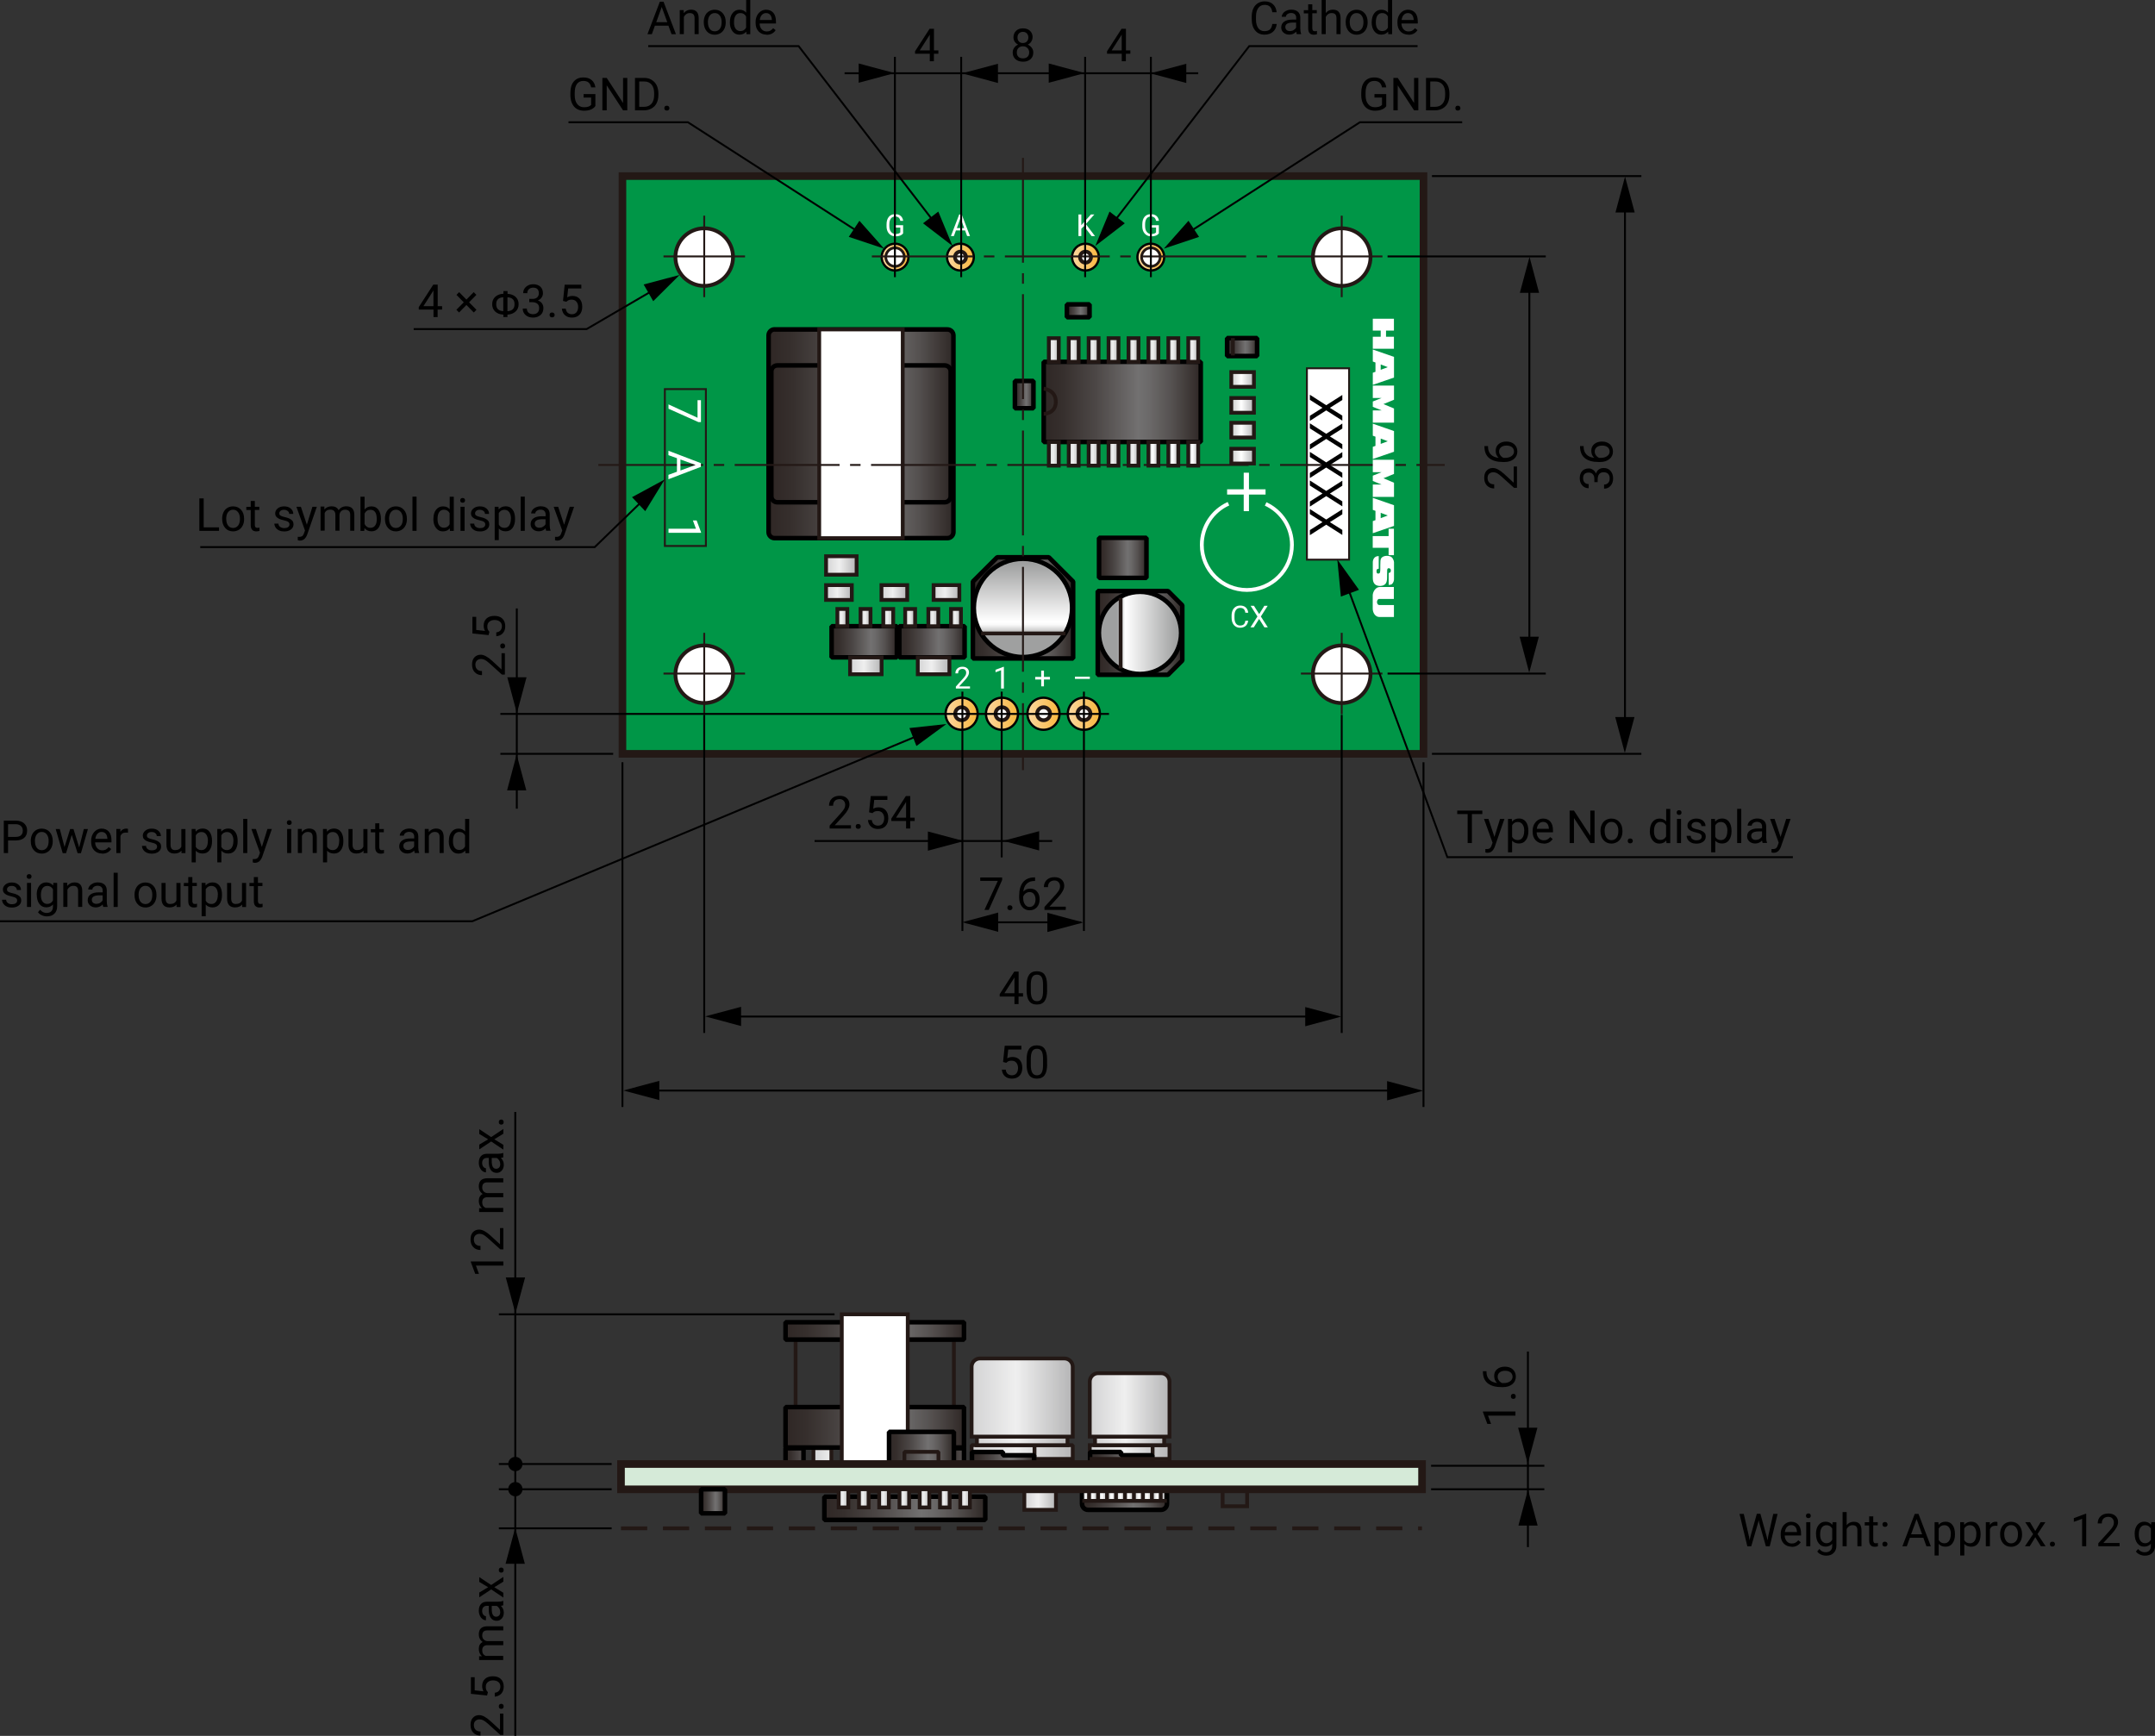 <?xml version="1.0" encoding="UTF-8"?>
<svg id="_レイヤー_1" data-name="レイヤー 1" xmlns="http://www.w3.org/2000/svg" xmlns:xlink="http://www.w3.org/1999/xlink" viewBox="0 0 283.55 228.41">
  <rect x="0" y="0" width="283.55" height="228.41" fill="#333333" stroke="none"/>
  <defs>
    <style>
      .cls-1 {
        fill: url(#_新規グラデーションスウォッチ_3-36);
      }

      .cls-1, .cls-2, .cls-3, .cls-4, .cls-5, .cls-6, .cls-7, .cls-8, .cls-9, .cls-10, .cls-11, .cls-12, .cls-13, .cls-14, .cls-15, .cls-16, .cls-17, .cls-18, .cls-19, .cls-20, .cls-21, .cls-22, .cls-23, .cls-24, .cls-25, .cls-26, .cls-27, .cls-28, .cls-29, .cls-30, .cls-31, .cls-32, .cls-33, .cls-34, .cls-35, .cls-36, .cls-37, .cls-38, .cls-39, .cls-40, .cls-41, .cls-42, .cls-43, .cls-44, .cls-45, .cls-46, .cls-47, .cls-48, .cls-49, .cls-50, .cls-51, .cls-52, .cls-53, .cls-54, .cls-55, .cls-56, .cls-57 {
        stroke: #231815;
      }

      .cls-1, .cls-2, .cls-3, .cls-6, .cls-7, .cls-8, .cls-9, .cls-10, .cls-11, .cls-12, .cls-13, .cls-14, .cls-15, .cls-16, .cls-17, .cls-18, .cls-19, .cls-20, .cls-21, .cls-22, .cls-23, .cls-24, .cls-25, .cls-26, .cls-27, .cls-29, .cls-30, .cls-31, .cls-32, .cls-33, .cls-34, .cls-35, .cls-36, .cls-58, .cls-37, .cls-38, .cls-39, .cls-40, .cls-41, .cls-43, .cls-44, .cls-45, .cls-46, .cls-48, .cls-49, .cls-50, .cls-51, .cls-52, .cls-53, .cls-54, .cls-55, .cls-56 {
        stroke-width: .5px;
      }

      .cls-2 {
        fill: url(#_新規グラデーションスウォッチ_3-20);
      }

      .cls-59, .cls-4, .cls-12, .cls-60, .cls-28, .cls-32, .cls-36, .cls-58 {
        fill: none;
      }

      .cls-59, .cls-4, .cls-28, .cls-42 {
        stroke-width: .25px;
      }

      .cls-59, .cls-61, .cls-62, .cls-63, .cls-64, .cls-65, .cls-66, .cls-67, .cls-68, .cls-69, .cls-70, .cls-71, .cls-72, .cls-73, .cls-74, .cls-75, .cls-76, .cls-77, .cls-78, .cls-79, .cls-80, .cls-81, .cls-82, .cls-83, .cls-84, .cls-85, .cls-86, .cls-87, .cls-88, .cls-89, .cls-90, .cls-91 {
        stroke: #000;
      }

      .cls-3 {
        fill: url(#_新規グラデーションスウォッチ_3-27);
      }

      .cls-5 {
        stroke-width: .35px;
      }

      .cls-5, .cls-92, .cls-27, .cls-42 {
        fill: #fff;
      }

      .cls-6 {
        fill: url(#_新規グラデーションスウォッチ_3-3);
      }

      .cls-61 {
        fill: url(#_名称未設定グラデーション_32-2);
      }

      .cls-61, .cls-62, .cls-12, .cls-63, .cls-64, .cls-66, .cls-68, .cls-70, .cls-71, .cls-75, .cls-77, .cls-78, .cls-79, .cls-80, .cls-32, .cls-82, .cls-38, .cls-83, .cls-84, .cls-85, .cls-86, .cls-87, .cls-89, .cls-90 {
        stroke-linejoin: bevel;
      }

      .cls-61, .cls-62, .cls-63, .cls-64, .cls-66, .cls-68, .cls-69, .cls-70, .cls-71, .cls-73, .cls-75, .cls-77, .cls-78, .cls-79, .cls-80, .cls-82, .cls-83, .cls-84, .cls-85, .cls-86, .cls-87, .cls-89, .cls-90 {
        stroke-width: .6px;
      }

      .cls-7 {
        fill: url(#_新規グラデーションスウォッチ_2-17);
      }

      .cls-8 {
        fill: url(#_新規グラデーションスウォッチ_3-23);
      }

      .cls-9 {
        fill: url(#_新規グラデーションスウォッチ_3-2);
      }

      .cls-62 {
        fill: url(#_名称未設定グラデーション_32-4);
      }

      .cls-10 {
        fill: url(#_新規グラデーションスウォッチ_2-16);
      }

      .cls-11 {
        fill: url(#_新規グラデーションスウォッチ_3-5);
      }

      .cls-13 {
        fill: url(#_新規グラデーションスウォッチ_2-11);
      }

      .cls-14 {
        fill: url(#_新規グラデーションスウォッチ_3-8);
      }

      .cls-63 {
        fill: url(#_名称未設定グラデーション_32-19);
      }

      .cls-64 {
        fill: url(#_名称未設定グラデーション_41-2);
      }

      .cls-15 {
        fill: url(#_新規グラデーションスウォッチ_3-12);
      }

      .cls-16 {
        fill: url(#_新規グラデーションスウォッチ_3-38);
      }

      .cls-65 {
        fill: url(#_名称未設定グラデーション_24-2);
      }

      .cls-65, .cls-67, .cls-72, .cls-74, .cls-76, .cls-81, .cls-88, .cls-91 {
        stroke-width: .3px;
      }

      .cls-17 {
        fill: url(#_新規グラデーションスウォッチ_3-39);
      }

      .cls-66 {
        fill: url(#_名称未設定グラデーション_32);
      }

      .cls-67 {
        fill: url(#_名称未設定グラデーション_24);
      }

      .cls-68 {
        fill: url(#_名称未設定グラデーション_41);
      }

      .cls-69 {
        fill: url(#_名称未設定グラデーション_38);
      }

      .cls-18 {
        fill: url(#_新規グラデーションスウォッチ_3-25);
      }

      .cls-19 {
        fill: url(#_新規グラデーションスウォッチ_3-15);
      }

      .cls-20 {
        fill: url(#_新規グラデーションスウォッチ_3-19);
      }

      .cls-21 {
        fill: url(#_新規グラデーションスウォッチ_3-33);
      }

      .cls-70 {
        fill: url(#_名称未設定グラデーション_32-6);
      }

      .cls-71 {
        fill: url(#_名称未設定グラデーション_32-11);
      }

      .cls-93 {
        fill: url(#_新規グラデーションスウォッチ_2-6);
      }

      .cls-94 {
        fill: url(#_新規グラデーションスウォッチ_2-8);
      }

      .cls-95 {
        fill: url(#_新規グラデーションスウォッチ_2-2);
      }

      .cls-72 {
        fill: url(#_名称未設定グラデーション_24-6);
      }

      .cls-60 {
        stroke-width: .69px;
      }

      .cls-60, .cls-58 {
        stroke: #fff;
      }

      .cls-22 {
        fill: url(#_新規グラデーションスウォッチ_3-11);
      }

      .cls-23 {
        fill: url(#_新規グラデーションスウォッチ_3-9);
      }

      .cls-24 {
        fill: url(#_新規グラデーションスウォッチ_3-29);
      }

      .cls-73 {
        fill: url(#_名称未設定グラデーション_34);
      }

      .cls-96 {
        fill: url(#_新規グラデーションスウォッチ_2-9);
      }

      .cls-25 {
        fill: url(#_新規グラデーションスウォッチ_3-10);
      }

      .cls-74 {
        fill: url(#_名称未設定グラデーション_24-4);
      }

      .cls-26 {
        fill: url(#_新規グラデーションスウォッチ_3-4);
      }

      .cls-75 {
        fill: url(#_名称未設定グラデーション_32-5);
      }

      .cls-76 {
        fill: url(#_名称未設定グラデーション_24-8);
      }

      .cls-77 {
        fill: url(#_名称未設定グラデーション_32-10);
      }

      .cls-28 {
        stroke-dasharray: 13.8 1.38 1.38 1.38;
      }

      .cls-78 {
        fill: url(#_名称未設定グラデーション_32-7);
      }

      .cls-29 {
        fill: url(#_新規グラデーションスウォッチ_3-26);
      }

      .cls-97 {
        fill: url(#_新規グラデーションスウォッチ_2-3);
      }

      .cls-79 {
        fill: url(#_名称未設定グラデーション_32-13);
      }

      .cls-30 {
        fill: url(#_新規グラデーションスウォッチ_3-30);
      }

      .cls-80 {
        fill: url(#_名称未設定グラデーション_32-17);
      }

      .cls-31 {
        fill: url(#_新規グラデーションスウォッチ_3-13);
      }

      .cls-81 {
        fill: url(#_名称未設定グラデーション_24-3);
      }

      .cls-32 {
        stroke-dasharray: 3.45 2.07;
      }

      .cls-33 {
        fill: url(#_新規グラデーションスウォッチ_3-32);
      }

      .cls-34 {
        fill: url(#_新規グラデーションスウォッチ_3-35);
      }

      .cls-35 {
        fill: url(#_新規グラデーションスウォッチ_2-14);
      }

      .cls-98 {
        fill: url(#_新規グラデーションスウォッチ_2-4);
      }

      .cls-82 {
        fill: url(#_名称未設定グラデーション_32-16);
      }

      .cls-37 {
        fill: url(#_新規グラデーションスウォッチ_3-7);
      }

      .cls-38 {
        fill: url(#_新規グラデーションスウォッチ_3-6);
      }

      .cls-99 {
        fill: url(#_新規グラデーションスウォッチ_2-7);
      }

      .cls-100 {
        fill: url(#_新規グラデーションスウォッチ_2-5);
      }

      .cls-39 {
        fill: url(#_新規グラデーションスウォッチ_2-15);
      }

      .cls-101 {
        fill: url(#_新規グラデーションスウォッチ_2-10);
      }

      .cls-40 {
        fill: url(#_新規グラデーションスウォッチ_3-21);
      }

      .cls-41 {
        fill: url(#_新規グラデーションスウォッチ_3-40);
      }

      .cls-83 {
        fill: url(#_名称未設定グラデーション_32-14);
      }

      .cls-43 {
        fill: url(#_新規グラデーションスウォッチ_3-14);
      }

      .cls-44 {
        fill: url(#_新規グラデーションスウォッチ_3);
      }

      .cls-45 {
        fill: url(#_新規グラデーションスウォッチ_3-31);
      }

      .cls-84 {
        fill: url(#_名称未設定グラデーション_32-15);
      }

      .cls-46 {
        fill: url(#_新規グラデーションスウォッチ_3-17);
      }

      .cls-85 {
        fill: url(#_名称未設定グラデーション_32-8);
      }

      .cls-102 {
        fill: url(#_新規グラデーションスウォッチ_2);
      }

      .cls-47 {
        fill: #d5ead8;
      }

      .cls-48 {
        fill: url(#_新規グラデーションスウォッチ_3-18);
      }

      .cls-49 {
        fill: url(#_新規グラデーションスウォッチ_3-28);
      }

      .cls-50 {
        fill: url(#_新規グラデーションスウォッチ_3-34);
      }

      .cls-86 {
        fill: url(#_名称未設定グラデーション_32-3);
      }

      .cls-51 {
        fill: url(#_新規グラデーションスウォッチ_2-13);
      }

      .cls-52 {
        fill: url(#_新規グラデーションスウォッチ_3-37);
      }

      .cls-53 {
        fill: url(#_新規グラデーションスウォッチ_3-24);
      }

      .cls-87 {
        fill: url(#_名称未設定グラデーション_32-9);
      }

      .cls-54 {
        fill: url(#_新規グラデーションスウォッチ_2-12);
      }

      .cls-88 {
        fill: url(#_名称未設定グラデーション_24-5);
      }

      .cls-55 {
        fill: url(#_新規グラデーションスウォッチ_3-22);
      }

      .cls-56 {
        fill: url(#_新規グラデーションスウォッチ_3-16);
      }

      .cls-89 {
        fill: url(#_名称未設定グラデーション_32-18);
      }

      .cls-90 {
        fill: url(#_名称未設定グラデーション_32-12);
      }

      .cls-91 {
        fill: url(#_名称未設定グラデーション_24-7);
      }

      .cls-57 {
        fill: #009647;
      }
    </style>
    <linearGradient id="_名称未設定グラデーション_32" data-name="名称未設定グラデーション 32" x1="142.37" y1="197.32" x2="153.54" y2="197.32" gradientUnits="userSpaceOnUse">
      <stop offset="0" stop-color="#2f2725"/>
      <stop offset=".12" stop-color="#362f2d"/>
      <stop offset=".33" stop-color="#4c4746"/>
      <stop offset=".58" stop-color="#6f6d6d"/>
      <stop offset=".6" stop-color="#727171"/>
      <stop offset=".68" stop-color="#6a6868"/>
      <stop offset=".82" stop-color="#54504f"/>
      <stop offset=".99" stop-color="#312a28"/>
      <stop offset="1" stop-color="#2f2725"/>
    </linearGradient>
    <linearGradient id="_新規グラデーションスウォッチ_2" data-name="新規グラデーションスウォッチ 2" x1="142.63" y1="196.71" x2="143.24" y2="196.71" gradientUnits="userSpaceOnUse">
      <stop offset="0" stop-color="#c9caca"/>
      <stop offset=".44" stop-color="#fff"/>
      <stop offset="1" stop-color="#b5b5b6"/>
    </linearGradient>
    <linearGradient id="_新規グラデーションスウォッチ_2-2" data-name="新規グラデーションスウォッチ 2" x1="144.49" x2="145.66" xlink:href="#_新規グラデーションスウォッチ_2"/>
    <linearGradient id="_新規グラデーションスウォッチ_2-3" data-name="新規グラデーションスウォッチ 2" x1="145.77" x2="146.94" xlink:href="#_新規グラデーションスウォッチ_2"/>
    <linearGradient id="_新規グラデーションスウォッチ_2-4" data-name="新規グラデーションスウォッチ 2" x1="143.26" x2="144.43" xlink:href="#_新規グラデーションスウォッチ_2"/>
    <linearGradient id="_新規グラデーションスウォッチ_2-5" data-name="新規グラデーションスウォッチ 2" x1="146.92" x2="148.08" xlink:href="#_新規グラデーションスウォッチ_2"/>
    <linearGradient id="_新規グラデーションスウォッチ_2-6" data-name="新規グラデーションスウォッチ 2" x1="148.02" x2="149.19" xlink:href="#_新規グラデーションスウォッチ_2"/>
    <linearGradient id="_新規グラデーションスウォッチ_2-7" data-name="新規グラデーションスウォッチ 2" x1="149.35" x2="150.51" xlink:href="#_新規グラデーションスウォッチ_2"/>
    <linearGradient id="_新規グラデーションスウォッチ_2-8" data-name="新規グラデーションスウォッチ 2" x1="150.42" x2="151.59" xlink:href="#_新規グラデーションスウォッチ_2"/>
    <linearGradient id="_新規グラデーションスウォッチ_2-9" data-name="新規グラデーションスウォッチ 2" x1="151.77" x2="152.89" xlink:href="#_新規グラデーションスウォッチ_2"/>
    <linearGradient id="_新規グラデーションスウォッチ_2-10" data-name="新規グラデーションスウォッチ 2" x1="152.59" x2="153.2" xlink:href="#_新規グラデーションスウォッチ_2"/>
    <linearGradient id="_新規グラデーションスウォッチ_3" data-name="新規グラデーションスウォッチ 3" x1="134.78" y1="197.32" x2="138.94" y2="197.32" gradientUnits="userSpaceOnUse">
      <stop offset="0" stop-color="#d3d3d4"/>
      <stop offset=".44" stop-color="#efefef"/>
      <stop offset="1" stop-color="#b5b5b6"/>
    </linearGradient>
    <linearGradient id="_新規グラデーションスウォッチ_3-2" data-name="新規グラデーションスウォッチ 3" x1="143.39" y1="191.4" x2="153.88" y2="191.4" xlink:href="#_新規グラデーションスウォッチ_3"/>
    <linearGradient id="_新規グラデーションスウォッチ_3-3" data-name="新規グラデーションスウォッチ 3" x1="144.08" y1="189.6" x2="153.18" y2="189.6" xlink:href="#_新規グラデーションスウォッチ_3"/>
    <linearGradient id="_新規グラデーションスウォッチ_3-4" data-name="新規グラデーションスウォッチ 3" x1="143.39" y1="184.86" x2="153.88" y2="184.86" xlink:href="#_新規グラデーションスウォッチ_3"/>
    <linearGradient id="_名称未設定グラデーション_32-2" data-name="名称未設定グラデーション 32" x1="143.43" y1="192.04" x2="151.61" y2="192.04" xlink:href="#_名称未設定グラデーション_32"/>
    <linearGradient id="_名称未設定グラデーション_41" data-name="名称未設定グラデーション 41" x1="124.48" y1="191.6" x2="130.05" y2="191.6" gradientUnits="userSpaceOnUse">
      <stop offset="0" stop-color="#2f2725"/>
      <stop offset=".12" stop-color="#362f2d"/>
      <stop offset=".33" stop-color="#4c4746"/>
      <stop offset=".58" stop-color="#6f6d6d"/>
      <stop offset=".6" stop-color="#727171"/>
    </linearGradient>
    <linearGradient id="_名称未設定グラデーション_41-2" data-name="名称未設定グラデーション 41" x1="103.36" x2="108.93" xlink:href="#_名称未設定グラデーション_41"/>
    <linearGradient id="_新規グラデーションスウォッチ_3-5" data-name="新規グラデーションスウォッチ 3" x1="107.03" y1="191.6" x2="112.6" y2="191.6" xlink:href="#_新規グラデーションスウォッチ_3"/>
    <linearGradient id="_名称未設定グラデーション_32-3" data-name="名称未設定グラデーション 32" x1="103.36" y1="175.13" x2="126.84" y2="175.13" xlink:href="#_名称未設定グラデーション_32"/>
    <linearGradient id="_名称未設定グラデーション_32-4" data-name="名称未設定グラデーション 32" x1="103.36" y1="187.81" x2="126.84" y2="187.81" xlink:href="#_名称未設定グラデーション_32"/>
    <linearGradient id="_名称未設定グラデーション_32-5" data-name="名称未設定グラデーション 32" x1="116.98" y1="190.52" x2="125.5" y2="190.52" xlink:href="#_名称未設定グラデーション_32"/>
    <linearGradient id="_新規グラデーションスウォッチ_3-6" data-name="新規グラデーションスウォッチ 3" x1="127.84" y1="191.4" x2="141.15" y2="191.4" xlink:href="#_新規グラデーションスウォッチ_3"/>
    <linearGradient id="_新規グラデーションスウォッチ_3-7" data-name="新規グラデーションスウォッチ 3" x1="128.54" y1="189.6" x2="140.46" y2="189.6" xlink:href="#_新規グラデーションスウォッチ_3"/>
    <linearGradient id="_新規グラデーションスウォッチ_3-8" data-name="新規グラデーションスウォッチ 3" x1="127.84" y1="183.89" x2="141.15" y2="183.89" xlink:href="#_新規グラデーションスウォッチ_3"/>
    <linearGradient id="_名称未設定グラデーション_32-6" data-name="名称未設定グラデーション 32" x1="127.89" y1="191.99" x2="136.07" y2="191.99" xlink:href="#_名称未設定グラデーション_32"/>
    <linearGradient id="_名称未設定グラデーション_32-7" data-name="名称未設定グラデーション 32" x1="92.25" y1="197.55" x2="95.39" y2="197.55" xlink:href="#_名称未設定グラデーション_32"/>
    <linearGradient id="_名称未設定グラデーション_32-8" data-name="名称未設定グラデーション 32" x1="108.47" y1="198.46" x2="129.64" y2="198.46" xlink:href="#_名称未設定グラデーション_32"/>
    <linearGradient id="_新規グラデーションスウォッチ_3-9" data-name="新規グラデーションスウォッチ 3" x1="110.35" y1="197.16" x2="111.62" y2="197.16" xlink:href="#_新規グラデーションスウォッチ_3"/>
    <linearGradient id="_新規グラデーションスウォッチ_3-10" data-name="新規グラデーションスウォッチ 3" x1="113.02" y1="197.16" x2="114.28" y2="197.16" xlink:href="#_新規グラデーションスウォッチ_3"/>
    <linearGradient id="_新規グラデーションスウォッチ_3-11" data-name="新規グラデーションスウォッチ 3" x1="115.68" y1="197.16" x2="116.95" y2="197.16" xlink:href="#_新規グラデーションスウォッチ_3"/>
    <linearGradient id="_新規グラデーションスウォッチ_3-12" data-name="新規グラデーションスウォッチ 3" x1="118.35" y1="197.16" x2="119.62" y2="197.16" xlink:href="#_新規グラデーションスウォッチ_3"/>
    <linearGradient id="_新規グラデーションスウォッチ_3-13" data-name="新規グラデーションスウォッチ 3" x1="121.01" y1="197.16" x2="122.28" y2="197.16" xlink:href="#_新規グラデーションスウォッチ_3"/>
    <linearGradient id="_新規グラデーションスウォッチ_3-14" data-name="新規グラデーションスウォッチ 3" x1="123.68" y1="197.16" x2="124.95" y2="197.16" xlink:href="#_新規グラデーションスウォッチ_3"/>
    <linearGradient id="_新規グラデーションスウォッチ_3-15" data-name="新規グラデーションスウォッチ 3" x1="126.35" y1="197.16" x2="127.61" y2="197.16" xlink:href="#_新規グラデーションスウォッチ_3"/>
    <linearGradient id="_名称未設定グラデーション_24" data-name="名称未設定グラデーション 24" x1="116.02" y1="33.83" x2="119.53" y2="33.83" gradientUnits="userSpaceOnUse">
      <stop offset="0" stop-color="#fcd7a1"/>
      <stop offset="1" stop-color="#f8b73d"/>
    </linearGradient>
    <linearGradient id="_名称未設定グラデーション_24-2" data-name="名称未設定グラデーション 24" x1="149.67" x2="153.18" xlink:href="#_名称未設定グラデーション_24"/>
    <linearGradient id="_名称未設定グラデーション_24-3" data-name="名称未設定グラデーション 24" x1="124.61" x2="128.13" xlink:href="#_名称未設定グラデーション_24"/>
    <linearGradient id="_名称未設定グラデーション_24-4" data-name="名称未設定グラデーション 24" x1="141.07" x2="144.58" xlink:href="#_名称未設定グラデーション_24"/>
    <linearGradient id="_名称未設定グラデーション_32-9" data-name="名称未設定グラデーション 32" x1="101.13" y1="57.08" x2="125.45" y2="57.08" xlink:href="#_名称未設定グラデーション_32"/>
    <linearGradient id="_名称未設定グラデーション_32-10" data-name="名称未設定グラデーション 32" x1="101.49" y1="57.08" x2="125.09" y2="57.08" xlink:href="#_名称未設定グラデーション_32"/>
    <linearGradient id="_新規グラデーションスウォッチ_3-16" data-name="新規グラデーションスウォッチ 3" x1="108.69" y1="74.41" x2="112.71" y2="74.41" xlink:href="#_新規グラデーションスウォッチ_3"/>
    <linearGradient id="_新規グラデーションスウォッチ_3-17" data-name="新規グラデーションスウォッチ 3" x1="108.69" y1="77.97" x2="112.08" y2="77.97" xlink:href="#_新規グラデーションスウォッチ_3"/>
    <linearGradient id="_新規グラデーションスウォッチ_3-18" data-name="新規グラデーションスウォッチ 3" x1="115.98" y1="77.97" x2="119.37" y2="77.97" xlink:href="#_新規グラデーションスウォッチ_3"/>
    <linearGradient id="_新規グラデーションスウォッチ_3-19" data-name="新規グラデーションスウォッチ 3" x1="122.84" y1="77.97" x2="126.23" y2="77.97" xlink:href="#_新規グラデーションスウォッチ_3"/>
    <linearGradient id="_名称未設定グラデーション_32-11" data-name="名称未設定グラデーション 32" x1="118.33" y1="84.45" x2="126.93" y2="84.45" xlink:href="#_名称未設定グラデーション_32"/>
    <linearGradient id="_新規グラデーションスウォッチ_3-20" data-name="新規グラデーションスウォッチ 3" x1="120.76" y1="87.61" x2="124.92" y2="87.61" xlink:href="#_新規グラデーションスウォッチ_3"/>
    <linearGradient id="_新規グラデーションスウォッチ_3-21" data-name="新規グラデーションスウォッチ 3" x1="119.1" y1="81.26" x2="120.41" y2="81.26" xlink:href="#_新規グラデーションスウォッチ_3"/>
    <linearGradient id="_新規グラデーションスウォッチ_3-22" data-name="新規グラデーションスウォッチ 3" x1="122.15" y1="81.26" x2="123.46" y2="81.26" xlink:href="#_新規グラデーションスウォッチ_3"/>
    <linearGradient id="_新規グラデーションスウォッチ_3-23" data-name="新規グラデーションスウォッチ 3" x1="125.13" y1="81.26" x2="126.44" y2="81.26" xlink:href="#_新規グラデーションスウォッチ_3"/>
    <linearGradient id="_名称未設定グラデーション_32-12" data-name="名称未設定グラデーション 32" x1="137.33" y1="52.88" x2="157.99" y2="52.88" xlink:href="#_名称未設定グラデーション_32"/>
    <linearGradient id="_新規グラデーションスウォッチ_3-24" data-name="新規グラデーションスウォッチ 3" x1="156.35" y1="46.05" x2="157.66" y2="46.05" xlink:href="#_新規グラデーションスウォッチ_3"/>
    <linearGradient id="_新規グラデーションスウォッチ_3-25" data-name="新規グラデーションスウォッチ 3" x1="153.73" y1="46.05" x2="155.04" y2="46.05" xlink:href="#_新規グラデーションスウォッチ_3"/>
    <linearGradient id="_新規グラデーションスウォッチ_3-26" data-name="新規グラデーションスウォッチ 3" x1="151.11" y1="46.05" x2="152.42" y2="46.05" xlink:href="#_新規グラデーションスウォッチ_3"/>
    <linearGradient id="_新規グラデーションスウォッチ_3-27" data-name="新規グラデーションスウォッチ 3" x1="148.49" y1="46.05" x2="149.8" y2="46.05" xlink:href="#_新規グラデーションスウォッチ_3"/>
    <linearGradient id="_新規グラデーションスウォッチ_3-28" data-name="新規グラデーションスウォッチ 3" x1="145.86" y1="46.05" x2="147.18" y2="46.05" xlink:href="#_新規グラデーションスウォッチ_3"/>
    <linearGradient id="_新規グラデーションスウォッチ_3-29" data-name="新規グラデーションスウォッチ 3" x1="143.24" y1="46.05" x2="144.55" y2="46.05" xlink:href="#_新規グラデーションスウォッチ_3"/>
    <linearGradient id="_新規グラデーションスウォッチ_3-30" data-name="新規グラデーションスウォッチ 3" x1="140.62" y1="46.05" x2="141.93" y2="46.05" xlink:href="#_新規グラデーションスウォッチ_3"/>
    <linearGradient id="_新規グラデーションスウォッチ_3-31" data-name="新規グラデーションスウォッチ 3" x1="138" y1="46.05" x2="139.31" y2="46.05" xlink:href="#_新規グラデーションスウォッチ_3"/>
    <linearGradient id="_新規グラデーションスウォッチ_2-11" data-name="新規グラデーションスウォッチ 2" x1="156.35" y1="59.71" x2="157.66" y2="59.71" xlink:href="#_新規グラデーションスウォッチ_2"/>
    <linearGradient id="_新規グラデーションスウォッチ_2-12" data-name="新規グラデーションスウォッチ 2" x1="153.73" y1="59.71" x2="155.04" y2="59.71" xlink:href="#_新規グラデーションスウォッチ_2"/>
    <linearGradient id="_新規グラデーションスウォッチ_2-13" data-name="新規グラデーションスウォッチ 2" x1="151.11" y1="59.71" x2="152.42" y2="59.71" xlink:href="#_新規グラデーションスウォッチ_2"/>
    <linearGradient id="_新規グラデーションスウォッチ_3-32" data-name="新規グラデーションスウォッチ 3" x1="148.49" y1="59.71" x2="149.8" y2="59.71" xlink:href="#_新規グラデーションスウォッチ_3"/>
    <linearGradient id="_新規グラデーションスウォッチ_3-33" data-name="新規グラデーションスウォッチ 3" x1="145.86" y1="59.71" x2="147.18" y2="59.71" xlink:href="#_新規グラデーションスウォッチ_3"/>
    <linearGradient id="_新規グラデーションスウォッチ_3-34" data-name="新規グラデーションスウォッチ 3" x1="143.24" y1="59.71" x2="144.55" y2="59.71" xlink:href="#_新規グラデーションスウォッチ_3"/>
    <linearGradient id="_新規グラデーションスウォッチ_3-35" data-name="新規グラデーションスウォッチ 3" x1="140.62" y1="59.71" x2="141.93" y2="59.71" xlink:href="#_新規グラデーションスウォッチ_3"/>
    <linearGradient id="_新規グラデーションスウォッチ_3-36" data-name="新規グラデーションスウォッチ 3" x1="138" y1="59.71" x2="139.31" y2="59.71" xlink:href="#_新規グラデーションスウォッチ_3"/>
    <linearGradient id="_名称未設定グラデーション_32-13" data-name="名称未設定グラデーション 32" x1="133.54" y1="51.93" x2="135.98" y2="51.93" xlink:href="#_名称未設定グラデーション_32"/>
    <linearGradient id="_名称未設定グラデーション_32-14" data-name="名称未設定グラデーション 32" x1="109.42" y1="84.45" x2="118.01" y2="84.45" xlink:href="#_名称未設定グラデーション_32"/>
    <linearGradient id="_新規グラデーションスウォッチ_3-37" data-name="新規グラデーションスウォッチ 3" x1="111.85" y1="87.61" x2="116" y2="87.61" xlink:href="#_新規グラデーションスウォッチ_3"/>
    <linearGradient id="_新規グラデーションスウォッチ_3-38" data-name="新規グラデーションスウォッチ 3" x1="110.18" y1="81.26" x2="111.5" y2="81.26" xlink:href="#_新規グラデーションスウォッチ_3"/>
    <linearGradient id="_新規グラデーションスウォッチ_3-39" data-name="新規グラデーションスウォッチ 3" x1="113.23" y1="81.26" x2="114.55" y2="81.26" xlink:href="#_新規グラデーションスウォッチ_3"/>
    <linearGradient id="_新規グラデーションスウォッチ_3-40" data-name="新規グラデーションスウォッチ 3" x1="116.22" y1="81.26" x2="117.53" y2="81.26" xlink:href="#_新規グラデーションスウォッチ_3"/>
    <linearGradient id="_名称未設定グラデーション_32-15" data-name="名称未設定グラデーション 32" x1="144.61" y1="73.4" x2="150.85" y2="73.4" xlink:href="#_名称未設定グラデーション_32"/>
    <linearGradient id="_名称未設定グラデーション_32-16" data-name="名称未設定グラデーション 32" x1="144.44" y1="83.28" x2="155.56" y2="83.28" xlink:href="#_名称未設定グラデーション_32"/>
    <linearGradient id="_名称未設定グラデーション_34" data-name="名称未設定グラデーション 34" x1="144.59" y1="83.28" x2="155.41" y2="83.28" gradientUnits="userSpaceOnUse">
      <stop offset=".22" stop-color="#9fa0a0"/>
      <stop offset=".32" stop-color="#fff"/>
      <stop offset=".95" stop-color="#9fa0a0"/>
    </linearGradient>
    <linearGradient id="_名称未設定グラデーション_32-17" data-name="名称未設定グラデーション 32" x1="128.01" y1="79.99" x2="141.2" y2="79.99" xlink:href="#_名称未設定グラデーション_32"/>
    <linearGradient id="_名称未設定グラデーション_38" data-name="名称未設定グラデーション 38" x1="134.6" y1="86.46" x2="134.6" y2="73.52" gradientUnits="userSpaceOnUse">
      <stop offset=".23" stop-color="#9fa0a0"/>
      <stop offset=".25" stop-color="#b5b5b5"/>
      <stop offset=".28" stop-color="#d5d5d5"/>
      <stop offset=".31" stop-color="#ececec"/>
      <stop offset=".33" stop-color="#fafafa"/>
      <stop offset=".36" stop-color="#fff"/>
      <stop offset=".95" stop-color="#9fa0a0"/>
    </linearGradient>
    <linearGradient id="_名称未設定グラデーション_24-5" data-name="名称未設定グラデーション 24" x1="124.42" y1="93.92" x2="128.64" y2="93.92" xlink:href="#_名称未設定グラデーション_24"/>
    <linearGradient id="_名称未設定グラデーション_24-6" data-name="名称未設定グラデーション 24" x1="129.73" y1="93.92" x2="133.95" y2="93.92" xlink:href="#_名称未設定グラデーション_24"/>
    <linearGradient id="_名称未設定グラデーション_24-7" data-name="名称未設定グラデーション 24" x1="135.19" y1="93.92" x2="139.42" y2="93.92" xlink:href="#_名称未設定グラデーション_24"/>
    <linearGradient id="_名称未設定グラデーション_24-8" data-name="名称未設定グラデーション 24" x1="140.5" y1="93.92" x2="144.72" y2="93.92" xlink:href="#_名称未設定グラデーション_24"/>
    <linearGradient id="_新規グラデーションスウォッチ_2-14" data-name="新規グラデーションスウォッチ 2" x1="162.01" y1="60.02" x2="164.99" y2="60.02" xlink:href="#_新規グラデーションスウォッチ_2"/>
    <linearGradient id="_新規グラデーションスウォッチ_2-15" data-name="新規グラデーションスウォッチ 2" x1="162.01" y1="56.6" x2="164.99" y2="56.6" xlink:href="#_新規グラデーションスウォッチ_2"/>
    <linearGradient id="_新規グラデーションスウォッチ_2-16" data-name="新規グラデーションスウォッチ 2" x1="162.01" y1="53.34" x2="164.99" y2="53.34" xlink:href="#_新規グラデーションスウォッチ_2"/>
    <linearGradient id="_新規グラデーションスウォッチ_2-17" data-name="新規グラデーションスウォッチ 2" x1="162.01" y1="49.93" x2="164.99" y2="49.93" xlink:href="#_新規グラデーションスウォッチ_2"/>
    <linearGradient id="_名称未設定グラデーション_32-18" data-name="名称未設定グラデーション 32" x1="140.38" y1="40.9" x2="143.36" y2="40.9" xlink:href="#_名称未設定グラデーション_32"/>
    <linearGradient id="_名称未設定グラデーション_32-19" data-name="名称未設定グラデーション 32" x1="161.46" y1="45.66" x2="165.41" y2="45.66" xlink:href="#_名称未設定グラデーション_32"/>
  </defs>
  <g>
    <g>
      <path class="cls-66" d="M153.54,195.96h-11.17v1.92c0,.43.35.79.79.79h9.6c.43,0,.79-.35.79-.79v-1.92Z"/>
      <rect class="cls-102" x="142.63" y="195.96" width=".6" height="1.48"/>
      <rect class="cls-95" x="144.49" y="195.96" width="1.17" height="1.48"/>
      <rect class="cls-97" x="145.77" y="195.96" width="1.17" height="1.48"/>
      <rect class="cls-98" x="143.26" y="195.96" width="1.17" height="1.48"/>
      <rect class="cls-100" x="146.92" y="195.96" width="1.17" height="1.48"/>
      <rect class="cls-93" x="148.02" y="195.96" width="1.17" height="1.48"/>
      <rect class="cls-99" x="149.35" y="195.96" width="1.17" height="1.48"/>
      <rect class="cls-94" x="150.42" y="195.96" width="1.17" height="1.48"/>
      <rect class="cls-96" x="151.77" y="195.96" width="1.12" height="1.48"/>
      <rect class="cls-101" x="152.59" y="195.96" width=".61" height="1.48"/>
      <line class="cls-36" x1="142.4" y1="197.49" x2="153.54" y2="197.49"/>
      <line class="cls-36" x1="152.73" y1="196.06" x2="152.73" y2="197.51"/>
      <line class="cls-36" x1="151.56" y1="196.06" x2="151.56" y2="197.51"/>
      <line class="cls-36" x1="150.38" y1="196.06" x2="150.38" y2="197.51"/>
      <line class="cls-36" x1="149.2" y1="196.06" x2="149.2" y2="197.51"/>
      <line class="cls-36" x1="148.02" y1="196.06" x2="148.02" y2="197.51"/>
      <line class="cls-36" x1="146.84" y1="196.06" x2="146.84" y2="197.51"/>
      <line class="cls-36" x1="145.66" y1="196.06" x2="145.66" y2="197.51"/>
      <line class="cls-36" x1="144.48" y1="196.06" x2="144.48" y2="197.51"/>
      <line class="cls-36" x1="143.3" y1="196.06" x2="143.3" y2="197.51"/>
    </g>
    <rect class="cls-44" x="134.78" y="195.96" width="4.16" height="2.71"/>
    <rect class="cls-9" x="143.39" y="190.16" width="10.49" height="2.47"/>
    <rect class="cls-6" x="144.08" y="189.03" width="9.1" height="1.13"/>
    <path class="cls-26" d="M153.88,189.03h-10.49v-7.24c0-.6.49-1.1,1.1-1.1h8.29c.61,0,1.1.5,1.1,1.1v7.24Z"/>
    <line class="cls-12" x1="151.66" y1="192.54" x2="151.66" y2="190.14"/>
    <polyline class="cls-61" points="143.43 192.64 143.43 191.06 147.5 191.06 147.5 191.49 151.61 191.49 151.61 193.01"/>
    <rect class="cls-68" x="124.48" y="190.56" width="2.36" height="2.08"/>
    <rect class="cls-64" x="103.36" y="190.56" width="2.36" height="2.08"/>
    <rect class="cls-11" x="107.03" y="190.56" width="2.36" height="2.08"/>
    <rect class="cls-57" x="81.9" y="23.17" width="105.4" height="76.02"/>
    <rect class="cls-42" x="171.96" y="48.46" width="5.55" height="25.18"/>
    <rect class="cls-36" x="104.68" y="176.27" width="20.83" height="14.2"/>
    <rect class="cls-86" x="103.36" y="173.98" width="23.48" height="2.29"/>
    <rect class="cls-62" x="103.36" y="185.15" width="23.48" height="5.32"/>
    <rect class="cls-27" x="110.76" y="172.94" width="8.68" height="19.69"/>
    <rect class="cls-75" x="116.98" y="188.41" width="8.53" height="4.23"/>
    <rect class="cls-12" x="119" y="191.04" width="4.48" height="1.59"/>
    <rect class="cls-38" x="127.84" y="190.16" width="13.31" height="2.47"/>
    <rect class="cls-37" x="128.54" y="189.03" width="11.92" height="1.13"/>
    <path class="cls-14" d="M141.15,189.03h-13.31v-9.18c0-.61.5-1.1,1.1-1.1h11.11c.61,0,1.1.49,1.1,1.1v9.18Z"/>
    <line class="cls-12" x1="136.12" y1="192.54" x2="136.12" y2="190.14"/>
    <line class="cls-12" x1="127.84" y1="191.97" x2="141.15" y2="191.97"/>
    <polyline class="cls-70" points="136.07 192.92 136.07 191.49 131.96 191.49 131.96 191.06 127.89 191.06 127.89 192.64"/>
    <rect class="cls-47" x="81.71" y="192.64" width="105.4" height="3.33"/>
    <rect class="cls-78" x="92.25" y="195.96" width="3.14" height="3.17"/>
    <rect class="cls-85" x="108.47" y="196.94" width="21.17" height="3.05"/>
    <rect class="cls-23" x="110.35" y="195.96" width="1.27" height="2.39"/>
    <rect class="cls-25" x="113.02" y="195.96" width="1.27" height="2.39"/>
    <rect class="cls-22" x="115.68" y="195.96" width="1.27" height="2.39"/>
    <rect class="cls-15" x="118.35" y="195.96" width="1.27" height="2.39"/>
    <rect class="cls-31" x="121.01" y="195.96" width="1.27" height="2.39"/>
    <rect class="cls-43" x="123.68" y="195.96" width="1.27" height="2.39"/>
    <rect class="cls-19" x="126.35" y="195.96" width="1.27" height="2.39"/>
    <rect class="cls-36" x="160.87" y="195.96" width="3.22" height="2.24"/>
    <path class="cls-27" d="M96.45,33.83c0,2.09-1.7,3.79-3.79,3.79s-3.79-1.7-3.79-3.79,1.7-3.79,3.79-3.79,3.79,1.7,3.79,3.79Z"/>
    <path class="cls-67" d="M119.53,33.83c0,.97-.79,1.76-1.76,1.76s-1.76-.79-1.76-1.76.79-1.76,1.76-1.76,1.76.79,1.76,1.76Z"/>
    <path class="cls-5" d="M118.99,33.83c0,.67-.55,1.22-1.22,1.22s-1.22-.55-1.22-1.22.55-1.22,1.22-1.22,1.22.55,1.22,1.22Z"/>
    <path class="cls-65" d="M153.18,33.83c0,.97-.79,1.76-1.76,1.76s-1.76-.79-1.76-1.76.79-1.76,1.76-1.76,1.76.79,1.76,1.76Z"/>
    <path class="cls-5" d="M152.65,33.83c0,.67-.55,1.22-1.22,1.22s-1.22-.55-1.22-1.22.55-1.22,1.22-1.22,1.22.55,1.22,1.22Z"/>
    <path class="cls-81" d="M128.13,33.83c0,.97-.79,1.76-1.76,1.76s-1.76-.79-1.76-1.76.79-1.76,1.76-1.76,1.76.79,1.76,1.76Z"/>
    <path class="cls-27" d="M127.1,33.83c0,.4-.32.73-.72.73s-.72-.32-.72-.73.32-.72.72-.72.72.32.72.72Z"/>
    <path class="cls-74" d="M144.58,33.83c0,.97-.79,1.76-1.76,1.76s-1.76-.79-1.76-1.76.79-1.76,1.76-1.76,1.76.79,1.76,1.76Z"/>
    <path class="cls-27" d="M143.55,33.83c0,.4-.32.73-.72.73s-.72-.32-.72-.73.32-.72.72-.72.72.32.72.72Z"/>
    <line class="cls-28" x1="98.03" y1="33.74" x2="87.3" y2="33.74"/>
    <line class="cls-28" x1="92.66" y1="28.38" x2="92.66" y2="39.1"/>
    <path class="cls-27" d="M180.33,33.83c0,2.09-1.7,3.79-3.79,3.79s-3.79-1.7-3.79-3.79,1.7-3.79,3.79-3.79,3.79,1.7,3.79,3.79Z"/>
    <line class="cls-28" x1="181.9" y1="33.74" x2="114.72" y2="33.74"/>
    <line class="cls-28" x1="176.54" y1="28.38" x2="176.54" y2="39.1"/>
    <path class="cls-27" d="M96.45,88.72c0,2.09-1.7,3.79-3.79,3.79s-3.79-1.7-3.79-3.79,1.7-3.79,3.79-3.79,3.79,1.7,3.79,3.79Z"/>
    <line class="cls-28" x1="98.03" y1="88.63" x2="87.3" y2="88.63"/>
    <line class="cls-28" x1="92.66" y1="83.27" x2="92.66" y2="93.99"/>
    <path class="cls-27" d="M180.33,88.72c0,2.09-1.7,3.79-3.79,3.79s-3.79-1.7-3.79-3.79,1.7-3.79,3.79-3.79,3.79,1.7,3.79,3.79Z"/>
    <line class="cls-28" x1="181.9" y1="88.63" x2="171.17" y2="88.63"/>
    <line class="cls-28" x1="176.54" y1="83.27" x2="176.54" y2="93.99"/>
    <path class="cls-87" d="M101.92,43.35h22.74c.43,0,.79.35.79.79v25.88c0,.43-.35.79-.79.79h-22.74c-.43,0-.79-.35-.79-.79v-25.89c0-.43.35-.79.79-.79Z"/>
    <path class="cls-77" d="M102.28,48.08h22.02c.43,0,.79.35.79.79v16.43c0,.43-.35.79-.79.79h-22.02c-.43,0-.79-.35-.79-.79v-16.43c0-.43.35-.79.79-.79Z"/>
    <rect class="cls-27" x="107.79" y="43.35" width="10.99" height="27.46"/>
    <rect class="cls-56" x="108.69" y="73.19" width="4.02" height="2.43"/>
    <rect class="cls-46" x="108.69" y="76.99" width="3.39" height="1.95"/>
    <rect class="cls-48" x="115.98" y="76.99" width="3.39" height="1.95"/>
    <rect class="cls-20" x="122.84" y="76.99" width="3.39" height="1.95"/>
    <rect class="cls-71" x="118.33" y="82.4" width="8.59" height="4.1"/>
    <rect class="cls-2" x="120.76" y="86.51" width="4.16" height="2.21"/>
    <rect class="cls-40" x="119.1" y="80.13" width="1.31" height="2.27"/>
    <rect class="cls-55" x="122.15" y="80.13" width="1.31" height="2.27"/>
    <rect class="cls-8" x="125.13" y="80.13" width="1.31" height="2.27"/>
    <rect class="cls-90" x="137.33" y="47.61" width="20.66" height="10.55"/>
    <rect class="cls-53" x="156.35" y="44.5" width="1.31" height="3.11"/>
    <rect class="cls-18" x="153.73" y="44.5" width="1.31" height="3.11"/>
    <rect class="cls-29" x="151.11" y="44.5" width="1.31" height="3.11"/>
    <rect class="cls-3" x="148.49" y="44.5" width="1.31" height="3.11"/>
    <rect class="cls-49" x="145.86" y="44.5" width="1.31" height="3.11"/>
    <rect class="cls-24" x="143.24" y="44.5" width="1.31" height="3.11"/>
    <rect class="cls-30" x="140.62" y="44.5" width="1.31" height="3.11"/>
    <rect class="cls-45" x="138" y="44.5" width="1.31" height="3.11"/>
    <rect class="cls-13" x="156.35" y="58.16" width="1.31" height="3.11"/>
    <rect class="cls-54" x="153.73" y="58.16" width="1.31" height="3.11"/>
    <rect class="cls-51" x="151.11" y="58.16" width="1.31" height="3.11"/>
    <rect class="cls-33" x="148.49" y="58.16" width="1.31" height="3.11"/>
    <rect class="cls-21" x="145.86" y="58.16" width="1.31" height="3.11"/>
    <rect class="cls-50" x="143.24" y="58.16" width="1.31" height="3.11"/>
    <rect class="cls-34" x="140.62" y="58.16" width="1.31" height="3.11"/>
    <rect class="cls-1" x="138" y="58.16" width="1.31" height="3.11"/>
    <rect class="cls-79" x="133.54" y="50.13" width="2.44" height="3.59"/>
    <rect class="cls-83" x="109.42" y="82.4" width="8.59" height="4.1"/>
    <rect class="cls-52" x="111.85" y="86.51" width="4.15" height="2.21"/>
    <rect class="cls-16" x="110.18" y="80.13" width="1.31" height="2.27"/>
    <rect class="cls-17" x="113.23" y="80.13" width="1.31" height="2.27"/>
    <rect class="cls-41" x="116.22" y="80.13" width="1.31" height="2.27"/>
    <rect class="cls-84" x="144.61" y="70.77" width="6.24" height="5.27"/>
    <polygon class="cls-82" points="155.56 86.91 153.68 88.79 144.44 88.79 144.44 77.77 153.68 77.77 155.56 79.65 155.56 86.91"/>
    <path class="cls-73" d="M155.41,83.28c0,2.99-2.42,5.41-5.41,5.41s-5.41-2.42-5.41-5.41,2.42-5.41,5.41-5.41,5.41,2.42,5.41,5.41Z"/>
    <line class="cls-36" x1="147.45" y1="78.67" x2="147.45" y2="87.96"/>
    <polygon class="cls-80" points="138 73.33 141.2 76.53 141.2 86.64 128.01 86.64 128.01 76.53 131.21 73.33 138 73.33"/>
    <path class="cls-69" d="M134.6,73.52c3.58,0,6.47,2.9,6.47,6.47s-2.9,6.47-6.47,6.47-6.47-2.9-6.47-6.47,2.9-6.47,6.47-6.47Z"/>
    <line class="cls-36" x1="129.09" y1="83.35" x2="140.2" y2="83.35"/>
    <path class="cls-88" d="M128.64,93.92c0,1.17-.94,2.11-2.11,2.11s-2.11-.95-2.11-2.11.95-2.11,2.11-2.11,2.11.94,2.11,2.11Z"/>
    <path class="cls-27" d="M127.39,93.92c0,.47-.38.85-.86.85s-.85-.38-.85-.85.38-.86.85-.86.86.38.86.86Z"/>
    <path class="cls-72" d="M133.95,93.92c0,1.17-.94,2.11-2.11,2.11s-2.11-.95-2.11-2.11.95-2.11,2.11-2.11,2.11.94,2.11,2.11Z"/>
    <path class="cls-27" d="M132.7,93.92c0,.47-.38.85-.86.85s-.85-.38-.85-.85.38-.86.85-.86.86.38.86.86Z"/>
    <circle class="cls-91" cx="137.3" cy="93.92" r="2.11"/>
    <path class="cls-27" d="M138.17,93.92c0,.47-.38.85-.86.85s-.85-.38-.85-.85.38-.86.85-.86.86.38.86.86Z"/>
    <path class="cls-76" d="M144.72,93.92c0,1.17-.94,2.11-2.11,2.11s-2.11-.95-2.11-2.11.95-2.11,2.11-2.11,2.11.94,2.11,2.11Z"/>
    <path class="cls-27" d="M143.48,93.92c0,.47-.38.85-.86.85s-.85-.38-.85-.85.38-.86.85-.86.86.38.86.86Z"/>
    <path class="cls-36" d="M137.33,51.14s1.59.14,1.59,1.73-1.59,1.59-1.59,1.59"/>
    <path class="cls-58" d="M166.53,66.31c2.04.94,3.46,3,3.46,5.39,0,3.27-2.65,5.93-5.93,5.93s-5.93-2.66-5.93-5.93c0-2.41,1.44-4.49,3.51-5.42"/>
    <line class="cls-60" x1="161.46" y1="64.73" x2="166.52" y2="64.73"/>
    <line class="cls-60" x1="163.99" y1="67.26" x2="163.99" y2="62.2"/>
    <rect class="cls-35" x="162.01" y="59.05" width="2.98" height="1.94"/>
    <rect class="cls-39" x="162.01" y="55.63" width="2.98" height="1.94"/>
    <rect class="cls-10" x="162.01" y="52.37" width="2.98" height="1.94"/>
    <rect class="cls-7" x="162.01" y="48.96" width="2.98" height="1.94"/>
    <rect class="cls-89" x="140.38" y="40.05" width="2.98" height="1.69"/>
    <rect class="cls-63" x="161.46" y="44.49" width="3.95" height="2.36"/>
    <line class="cls-36" x1="162.22" y1="44.49" x2="162.22" y2="46.77"/>
    <line class="cls-12" x1="143.38" y1="191.97" x2="153.88" y2="191.97"/>
    <line class="cls-32" x1="81.71" y1="201.1" x2="187.1" y2="201.1"/>
    <line class="cls-28" x1="78.73" y1="61.18" x2="190.09" y2="61.18"/>
    <line class="cls-28" x1="134.6" y1="20.77" x2="134.6" y2="101.34"/>
    <g>
      <polygon class="cls-92" points="182.37 43.5 182.37 44.31 183.41 44.31 183.41 45.89 180.63 45.89 180.63 44.31 181.67 44.31 181.67 43.5 180.63 43.5 180.63 41.94 183.41 41.94 183.41 43.5 182.37 43.5"/>
      <path class="cls-92" d="M181.46,75.45c-.13.04-.21.03-.29-.05-.06-.12-.06-.27-.04-.39.03-.11.15-.18.28-.17v-1.67c-.1,0-.01,0-.01,0-.61,0-.77.51-.77.81,0,0,0,2.09,0,2.09,0,.79.44.96.7,1.01.3.07.76,0,.99-.28.26-.38.17-.86.2-1.79.02-.2.12-.23.12-.23.14-.03.23,0,.32.1.07.12.06.35-.04.44-.06.05-.12.06-.2.07v1.57c.15.03.27-.05.4-.08.21-.17.33-.48.3-.81v-2.09c0-.18-.17-.68-.51-.77-.24-.11-.91-.14-1.18.25-.21.28-.04,1.54-.16,1.88,0,0,0,.04-.1.11Z"/>
      <path class="cls-92" d="M182.71,72.08h-2.09v-1.54h2.09s0-.98,0-.97h.7s0,3.48,0,3.48h-.7v-.97Z"/>
      <path class="cls-92" d="M183.41,78.81s-1.96,0-1.96,0c-.17.01-.26.23-.27.39,0,.24.14.41.27.41h1.96v1.58h-1.87c-.53.02-.92-.49-.92-1.11,0,0,0-1.76,0-1.76.02-.48.4-1.08.92-1.08,0,0,1.87,0,1.86,0v1.57Z"/>
      <path class="cls-92" d="M180.63,55.63v-1.63s1.16,0,1.16,0c0,0-1.16-.47-1.16-.47v-.7s1.17-.46,1.16-.46h-1.16v-1.63h2.79v1.86l-1.39.57,1.39.58v1.86h-2.79Z"/>
      <path class="cls-92" d="M180.98,48.92v-1.22l-.35-.13s0-1.57,0-1.58c0,0,2.78.96,2.79.97,0,0,0,2.72,0,2.72,0,0-2.8.96-2.79.96v-1.59l.35-.13ZM181.67,48.66l.93-.35-.93-.35v.7Z"/>
      <path class="cls-92" d="M180.98,58.68v-1.22l-.35-.13s0-1.58,0-1.58c0,0,2.78.96,2.79.97,0,0,0,2.72,0,2.72,0,0-2.8.96-2.79.96v-1.6l.35-.13ZM181.67,58.41l.93-.35-.93-.35v.7Z"/>
      <path class="cls-92" d="M180.63,65.39v-1.63s1.16,0,1.16,0c0,0-1.16-.47-1.16-.47v-.7s1.17-.46,1.16-.46h-1.16v-1.63h2.79v1.86l-1.39.57,1.39.59v1.86h-2.79Z"/>
      <path class="cls-92" d="M180.98,68.44v-1.22l-.35-.13s0-1.57,0-1.58c0,0,2.78.96,2.79.97,0,0,0,2.72,0,2.72,0,0-2.8.96-2.79.96v-1.59l.35-.13ZM181.67,68.18l.93-.35-.93-.35v.7Z"/>
    </g>
    <g>
      <path d="M174.99,53.67l1.63,1.02v.66l-2.12-1.35-2.15,1.38v-.67l1.66-1.05-1.66-1.05v-.67l2.15,1.38,2.12-1.35v.66l-1.63,1.03Z"/>
      <path d="M174.99,57.43l1.63,1.02v.66l-2.12-1.35-2.15,1.38v-.67l1.66-1.05-1.66-1.05v-.67l2.15,1.38,2.12-1.35v.66l-1.63,1.03Z"/>
      <path d="M174.99,61.19l1.63,1.02v.66l-2.12-1.35-2.15,1.38v-.67l1.66-1.05-1.66-1.05v-.67l2.15,1.38,2.12-1.35v.66l-1.63,1.03Z"/>
      <path d="M174.99,64.95l1.63,1.02v.66l-2.12-1.35-2.15,1.38v-.67l1.66-1.05-1.66-1.05v-.67l2.15,1.38,2.12-1.35v.66l-1.63,1.03Z"/>
      <path d="M174.99,68.71l1.63,1.02v.66l-2.12-1.35-2.15,1.38v-.67l1.66-1.05-1.66-1.05v-.67l2.15,1.38,2.12-1.35v.66l-1.63,1.03Z"/>
    </g>
    <g>
      <path class="cls-92" d="M164.24,81.65c-.04.3-.15.53-.33.7-.19.16-.43.25-.75.25-.34,0-.6-.12-.81-.36-.2-.24-.3-.56-.3-.97v-.27c0-.26.05-.5.14-.7.09-.2.23-.35.4-.46.17-.11.37-.16.6-.16.3,0,.54.08.73.25.18.17.29.4.32.7h-.38c-.03-.23-.1-.39-.21-.49-.11-.1-.26-.15-.46-.15-.24,0-.43.09-.56.27-.14.18-.2.43-.2.76v.28c0,.31.06.55.19.74.13.18.31.27.54.27.21,0,.37-.05.48-.14s.19-.26.22-.49h.38Z"/>
      <path class="cls-92" d="M165.68,80.8l.68-1.09h.44l-.9,1.41.92,1.43h-.45l-.7-1.11-.7,1.11h-.44l.92-1.43-.9-1.41h.44l.69,1.09Z"/>
    </g>
    <path class="cls-92" d="M127.63,90.6h-1.86v-.26l.98-1.09c.15-.17.25-.3.3-.4.05-.1.08-.21.08-.32,0-.15-.04-.27-.13-.37s-.21-.14-.36-.14c-.18,0-.32.05-.42.15s-.15.24-.15.43h-.36c0-.26.08-.47.25-.63.17-.16.39-.24.68-.24.26,0,.47.07.63.21.15.14.23.32.23.55,0,.28-.18.61-.54,1l-.76.83h1.43v.29Z"/>
    <path class="cls-92" d="M118.84,30.69c-.1.14-.23.24-.4.31-.17.07-.37.1-.6.1s-.44-.05-.62-.16-.32-.26-.42-.46c-.1-.2-.15-.43-.15-.7v-.25c0-.43.1-.76.3-1,.2-.24.48-.35.84-.35.3,0,.54.08.72.23.18.15.29.37.33.65h-.38c-.07-.38-.29-.57-.67-.57-.25,0-.44.09-.57.26-.13.18-.2.43-.2.77v.23c0,.32.07.57.22.76.15.19.34.28.59.28.14,0,.26-.02.37-.05s.19-.08.26-.16v-.64h-.66v-.31h1.03v1.04Z"/>
    <path class="cls-92" d="M126.97,30.32h-1.19l-.27.74h-.39l1.09-2.84h.33l1.09,2.84h-.38l-.27-.74ZM125.89,30.01h.97l-.48-1.33-.48,1.33Z"/>
    <path class="cls-92" d="M142.63,29.74l-.35.36v.96h-.38v-2.84h.38v1.41l1.26-1.41h.45l-1.12,1.26,1.21,1.59h-.45l-1.01-1.32Z"/>
    <path class="cls-92" d="M152.49,30.69c-.1.14-.23.24-.4.31-.17.07-.37.1-.6.1s-.44-.05-.62-.16-.32-.26-.42-.46c-.1-.2-.15-.43-.15-.7v-.25c0-.43.1-.76.3-1,.2-.24.48-.35.84-.35.3,0,.54.08.72.23.18.15.29.37.33.65h-.38c-.07-.38-.29-.57-.67-.57-.25,0-.44.09-.57.26-.13.18-.2.43-.2.77v.23c0,.32.07.57.22.76.15.19.34.28.59.28.14,0,.26-.02.37-.05s.19-.08.26-.16v-.64h-.66v-.31h1.03v1.04Z"/>
    <path class="cls-92" d="M132.08,90.6h-.36v-2.41l-.73.27v-.33l1.04-.39h.06v2.86Z"/>
    <path class="cls-92" d="M137.36,89.07h.79v.34h-.79v.9h-.36v-.9h-.79v-.34h.79v-.83h.36v.83Z"/>
    <path class="cls-92" d="M143.4,89.33h-1.96v-.29h1.96v.29Z"/>
    <path class="cls-92" d="M91.92,55.55l-3.96-1.77v-.57l3.82,1.76v-2.31h.45v2.88h-.3Z"/>
    <path class="cls-92" d="M89.07,62.08v-1.79l-1.12-.4v-.58l4.27,1.63v.49l-4.27,1.63v-.58l1.12-.41ZM89.53,60.46v1.45l2-.73-2-.72Z"/>
    <path class="cls-92" d="M87.96,70.11v-.54h3.61l-.4-1.09h.49l.58,1.55v.08h-4.29Z"/>
    <g>
      <g>
        <path d="M66.43,85.97v2.79h-.39l-1.64-1.48c-.25-.22-.45-.37-.61-.45s-.32-.12-.48-.12c-.22,0-.41.07-.55.2s-.21.31-.21.54c0,.27.08.48.23.63s.37.22.64.22v.54c-.39,0-.71-.13-.95-.38s-.36-.59-.36-1.02c0-.4.1-.71.31-.94.21-.23.49-.35.83-.35.42,0,.92.27,1.5.8l1.24,1.14v-2.14h.44Z"/>
        <path d="M66.14,85.33c-.09,0-.17-.03-.23-.08s-.09-.14-.09-.25.03-.2.09-.25.14-.09.23-.09.17.03.23.09.09.14.09.25-.03.19-.09.25-.14.08-.23.08Z"/>
        <path d="M64.29,83.57l-2.13-.22v-2.19h.5v1.73l1.16.13c-.12-.21-.18-.45-.18-.71,0-.39.13-.7.38-.93s.6-.34,1.04-.34.79.12,1.04.36.38.57.38.99c0,.38-.1.68-.31.92s-.5.37-.87.41v-.51c.24-.03.43-.12.55-.26s.19-.33.19-.56c0-.25-.09-.45-.26-.59s-.41-.22-.71-.22c-.29,0-.51.08-.69.23s-.26.36-.26.62c0,.24.05.42.16.56l.12.14-.11.43Z"/>
      </g>
      <polygon points="66.75 89.12 68.01 93.85 69.28 89.12 66.75 89.12"/>
      <polygon points="69.25 104 67.98 99.27 66.72 104 69.25 104"/>
      <line class="cls-59" x1="68" y1="106.41" x2="68" y2="80.06"/>
      <line class="cls-59" x1="65.84" y1="99.19" x2="80.68" y2="99.19"/>
      <line class="cls-59" x1="65.84" y1="93.94" x2="145.92" y2="93.94"/>
    </g>
    <g>
      <g>
        <path d="M66.23,165.99v.54h-3.61l.4,1.09h-.49l-.58-1.55v-.08h4.29Z"/>
        <path d="M66.23,161.61v2.79h-.39l-1.64-1.48c-.25-.22-.45-.37-.61-.45s-.32-.12-.48-.12c-.22,0-.41.07-.55.2s-.21.31-.21.54c0,.27.08.48.23.63s.37.22.64.22v.54c-.39,0-.71-.13-.95-.38s-.36-.59-.36-1.02c0-.4.1-.71.31-.94s.49-.35.83-.35c.42,0,.92.27,1.5.8l1.24,1.14v-2.14h.44Z"/>
        <path d="M63.06,158.98h.35c-.27-.25-.41-.56-.41-.96,0-.44.17-.75.51-.91-.15-.11-.28-.24-.37-.41s-.14-.37-.14-.6c0-.7.37-1.05,1.1-1.06h2.12v.54h-2.09c-.23,0-.4.05-.51.16s-.17.28-.17.52c0,.2.06.37.18.5s.28.21.49.23h2.1v.54h-2.08c-.46,0-.69.23-.69.68,0,.36.15.6.45.73h2.31v.54h-3.17v-.51Z"/>
        <path d="M66.23,152.28c-.06.03-.17.06-.33.08.26.25.39.55.39.9,0,.31-.09.57-.27.77s-.4.3-.67.3c-.33,0-.59-.13-.77-.38s-.27-.6-.27-1.06v-.53h-.25c-.19,0-.34.06-.45.17s-.17.28-.17.5c0,.19.05.36.15.49s.22.2.35.2v.54c-.16,0-.31-.06-.46-.17s-.26-.26-.35-.46-.13-.4-.13-.63c0-.37.09-.65.27-.86s.43-.31.75-.32h1.46c.29,0,.52-.04.69-.11h.05v.57ZM65.82,153.18c0-.17-.04-.33-.13-.48s-.2-.26-.34-.33h-.65v.42c0,.66.19,1,.58,1,.17,0,.3-.06.4-.17s.14-.26.14-.44Z"/>
        <path d="M64.22,149.91l-1.16-.7v-.63l1.57,1.04,1.6-1.07v.63l-1.19.73,1.19.73v.63l-1.6-1.07-1.57,1.04v-.63l1.16-.69Z"/>
        <path d="M65.95,147.98c-.09,0-.17-.03-.23-.08s-.09-.14-.09-.25.03-.2.09-.25.14-.09.23-.09.17.03.23.09.09.14.09.25-.03.19-.09.25-.14.08-.23.08Z"/>
      </g>
      <g>
        <path d="M66.23,225.5v2.79h-.39l-1.64-1.48c-.25-.22-.45-.37-.61-.45s-.32-.12-.48-.12c-.22,0-.41.07-.55.2s-.21.31-.21.54c0,.27.08.48.23.63s.37.22.64.22v.54c-.39,0-.71-.13-.95-.38s-.36-.59-.36-1.02c0-.4.1-.71.31-.94s.49-.35.83-.35c.42,0,.92.27,1.5.8l1.24,1.14v-2.14h.44Z"/>
        <path d="M65.95,224.86c-.09,0-.17-.03-.23-.08s-.09-.14-.09-.25.03-.2.09-.25.14-.09.23-.09.17.03.23.09.09.14.09.25-.03.19-.09.25-.14.08-.23.08Z"/>
        <path d="M64.09,223.1l-2.13-.22v-2.19h.5v1.73l1.16.13c-.12-.21-.18-.45-.18-.71,0-.39.13-.7.38-.93s.6-.34,1.04-.34.79.12,1.04.36.38.57.38.99c0,.38-.1.68-.31.92s-.5.37-.87.41v-.51c.24-.03.43-.12.55-.26.12-.14.19-.33.19-.56,0-.25-.09-.45-.26-.59s-.41-.22-.71-.22c-.29,0-.51.08-.69.23s-.26.36-.26.62c0,.24.05.42.16.56l.12.14-.11.43Z"/>
        <path d="M63.06,217.93h.35c-.27-.25-.41-.56-.41-.96,0-.44.17-.75.51-.91-.15-.11-.28-.24-.37-.41s-.14-.37-.14-.6c0-.7.37-1.05,1.1-1.06h2.12v.54h-2.09c-.23,0-.4.05-.51.16s-.17.28-.17.52c0,.2.06.37.18.5s.28.21.49.23h2.1v.54h-2.08c-.46,0-.69.23-.69.68,0,.36.15.6.45.73h2.31v.54h-3.17v-.51Z"/>
        <path d="M66.23,211.22c-.06.03-.17.06-.33.08.26.25.39.55.39.9,0,.31-.09.57-.27.77s-.4.3-.67.3c-.33,0-.59-.13-.77-.38s-.27-.6-.27-1.06v-.53h-.25c-.19,0-.34.06-.45.17s-.17.28-.17.5c0,.19.05.36.15.49s.22.2.35.2v.54c-.16,0-.31-.06-.46-.17s-.26-.26-.35-.46-.13-.4-.13-.63c0-.37.09-.65.27-.86s.43-.31.75-.32h1.46c.29,0,.52-.04.69-.11h.05v.57ZM65.82,212.12c0-.17-.04-.33-.13-.48s-.2-.26-.34-.33h-.65v.42c0,.66.19,1,.58,1,.17,0,.3-.06.4-.17s.14-.26.14-.44Z"/>
        <path d="M64.22,208.85l-1.16-.7v-.63l1.57,1.04,1.6-1.07v.63l-1.19.73,1.19.73v.63l-1.6-1.07-1.57,1.04v-.63l1.16-.69Z"/>
        <path d="M65.95,206.93c-.09,0-.17-.03-.23-.08s-.09-.14-.09-.25.03-.2.09-.25.14-.09.23-.09.17.03.23.09.09.14.09.25-.03.19-.09.25-.14.08-.23.08Z"/>
      </g>
      <polygon points="66.55 168.09 67.82 172.82 69.09 168.09 66.55 168.09"/>
      <polygon points="69.06 205.77 67.79 201.04 66.52 205.77 69.06 205.77"/>
      <line class="cls-59" x1="67.8" y1="228.41" x2="67.8" y2="146.31"/>
      <line class="cls-59" x1="65.64" y1="192.64" x2="80.48" y2="192.64"/>
      <line class="cls-59" x1="65.64" y1="201.1" x2="80.48" y2="201.1"/>
      <line class="cls-59" x1="65.64" y1="195.96" x2="80.48" y2="195.96"/>
      <line class="cls-59" x1="65.64" y1="172.94" x2="109.81" y2="172.94"/>
    </g>
    <g>
      <g>
        <path d="M111.95,109.02h-2.79v-.39l1.48-1.64c.22-.25.37-.45.45-.6s.12-.32.12-.48c0-.22-.07-.41-.2-.55s-.31-.21-.54-.21c-.27,0-.48.08-.63.23s-.22.37-.22.64h-.54c0-.39.13-.71.38-.95s.59-.36,1.02-.36c.4,0,.71.1.94.31s.35.48.35.83c0,.42-.27.92-.8,1.5l-1.14,1.24h2.14v.44Z"/>
        <path d="M112.59,108.74c0-.09.03-.17.08-.23s.14-.09.25-.09.2.03.25.09.09.14.09.23-.03.17-.09.23-.14.09-.25.09-.2-.03-.25-.09-.08-.14-.08-.23Z"/>
        <path d="M114.35,106.88l.22-2.13h2.19v.5h-1.73l-.13,1.16c.21-.12.45-.18.71-.18.39,0,.7.13.93.39s.34.6.34,1.04-.12.79-.36,1.04-.57.38-.99.38c-.38,0-.68-.1-.92-.31s-.37-.5-.41-.87h.51c.03.24.12.43.26.55s.33.19.56.19c.25,0,.45-.09.59-.26s.22-.41.22-.71c0-.29-.08-.51-.23-.69s-.36-.26-.62-.26c-.24,0-.42.05-.56.16l-.14.12-.43-.11Z"/>
        <path d="M119.76,107.59h.59v.44h-.59v.99h-.54v-.99h-1.94v-.32l1.91-2.96h.58v2.83ZM117.89,107.59h1.33v-2.09l-.06.12-1.26,1.97Z"/>
      </g>
      <polygon points="136.73 111.91 132 110.64 136.73 109.37 136.73 111.91"/>
      <polygon points="122.09 109.41 126.82 110.67 122.09 111.94 122.09 109.41"/>
      <line class="cls-59" x1="138.44" y1="110.66" x2="107.18" y2="110.66"/>
      <g>
        <path d="M131.87,115.77l-1.77,3.96h-.57l1.76-3.82h-2.31v-.45h2.88v.3Z"/>
        <path d="M132.55,119.44c0-.09.03-.17.08-.23s.14-.09.25-.09.2.03.25.09.09.14.09.23-.03.17-.09.23-.14.09-.25.09-.19-.03-.25-.09-.08-.14-.08-.23Z"/>
        <path d="M136.19,115.46v.46h-.1c-.42,0-.76.13-1.01.38s-.39.58-.43,1.02c.22-.26.53-.39.92-.39s.67.13.89.39.33.6.33,1.01c0,.44-.12.79-.36,1.05s-.56.4-.96.4-.74-.16-.99-.47-.38-.72-.38-1.21v-.21c0-.79.17-1.39.5-1.8s.83-.63,1.5-.64h.1ZM135.47,117.38c-.19,0-.36.06-.51.17s-.26.25-.33.42v.2c0,.35.08.63.24.85s.36.32.59.32.44-.09.58-.27.21-.42.21-.71-.07-.53-.21-.71-.33-.27-.56-.27Z"/>
        <path d="M140.22,119.73h-2.79v-.39l1.48-1.64c.22-.25.37-.45.45-.6s.12-.32.12-.48c0-.22-.07-.41-.2-.55s-.31-.21-.54-.21c-.27,0-.48.08-.63.23s-.22.37-.22.64h-.54c0-.39.13-.71.38-.95s.59-.36,1.01-.36c.4,0,.71.1.94.31s.35.48.35.83c0,.42-.27.92-.8,1.5l-1.14,1.24h2.14v.44Z"/>
      </g>
      <polygon points="131.34 122.61 126.61 121.35 131.34 120.08 131.34 122.61"/>
      <polygon points="137.81 120.11 142.53 121.38 137.81 122.64 137.81 120.11"/>
      <line class="cls-59" x1="142.26" y1="121.36" x2="127.07" y2="121.36"/>
      <line class="cls-59" x1="126.63" y1="122.5" x2="126.63" y2="91.01"/>
      <line class="cls-59" x1="142.62" y1="122.5" x2="142.62" y2="91.01"/>
      <line class="cls-59" x1="131.8" y1="112.82" x2="131.8" y2="91.01"/>
    </g>
    <g>
      <g>
        <path d="M134.02,130.69h.59v.44h-.59v.99h-.54v-.99h-1.94v-.32l1.91-2.96h.58v2.83ZM132.15,130.69h1.33v-2.09l-.06.12-1.26,1.97Z"/>
        <path d="M137.78,130.3c0,.63-.11,1.11-.33,1.42s-.56.46-1.02.46-.79-.15-1.01-.45-.33-.75-.34-1.35v-.72c0-.63.11-1.09.33-1.4s.56-.46,1.02-.46.8.15,1.01.44.33.75.33,1.36v.7ZM137.24,129.56c0-.46-.06-.79-.19-1s-.33-.31-.61-.31-.48.1-.61.31-.19.53-.2.96v.87c0,.46.07.8.2,1.02s.34.33.61.33.47-.1.6-.31.2-.53.2-.98v-.89Z"/>
      </g>
      <polygon points="97.51 135.01 92.78 133.74 97.51 132.48 97.51 135.01"/>
      <polygon points="171.74 132.51 176.47 133.77 171.74 135.04 171.74 132.51"/>
      <line class="cls-59" x1="172.61" y1="133.76" x2="96.64" y2="133.76"/>
      <line class="cls-59" x1="92.66" y1="135.92" x2="92.66" y2="94.06"/>
      <line class="cls-59" x1="176.54" y1="135.92" x2="176.54" y2="94.06"/>
      <g>
        <path d="M131.98,139.73l.22-2.13h2.19v.5h-1.73l-.13,1.16c.21-.12.45-.18.71-.18.39,0,.7.13.93.39s.34.6.34,1.04-.12.79-.36,1.04-.57.38-1,.38c-.38,0-.68-.1-.92-.31s-.37-.5-.41-.87h.51c.03.24.12.43.26.55s.33.19.56.19c.25,0,.45-.09.59-.26s.21-.41.21-.71c0-.29-.08-.51-.23-.69s-.36-.26-.62-.26c-.24,0-.42.05-.56.16l-.14.12-.43-.11Z"/>
        <path d="M137.78,140.05c0,.63-.11,1.11-.33,1.42s-.56.46-1.02.46-.79-.15-1.01-.45-.33-.75-.34-1.35v-.72c0-.63.11-1.09.33-1.4s.56-.46,1.02-.46.8.15,1.01.44.33.75.33,1.36v.7ZM137.24,139.31c0-.46-.06-.79-.19-1s-.33-.31-.61-.31-.48.1-.61.31-.19.53-.2.96v.87c0,.46.07.8.2,1.02s.34.33.61.33.47-.1.6-.31.2-.53.2-.98v-.89Z"/>
      </g>
      <polygon points="86.75 144.75 82.02 143.49 86.75 142.22 86.75 144.75"/>
      <polygon points="182.51 142.25 187.24 143.52 182.51 144.79 182.51 142.25"/>
      <line class="cls-59" x1="183.37" y1="143.5" x2="85.88" y2="143.5"/>
      <line class="cls-59" x1="81.9" y1="145.66" x2="81.9" y2="100.3"/>
      <line class="cls-59" x1="187.3" y1="145.66" x2="187.3" y2="100.3"/>
    </g>
    <g>
      <path d="M199.6,61.4v2.79h-.39l-1.64-1.48c-.25-.22-.45-.37-.6-.45s-.32-.12-.48-.12c-.22,0-.41.07-.55.2-.14.13-.21.31-.21.54,0,.27.08.48.23.63s.37.22.64.22v.54c-.39,0-.71-.13-.95-.38s-.36-.59-.36-1.02c0-.4.1-.71.31-.94s.48-.35.83-.35c.42,0,.92.27,1.5.8l1.24,1.14v-2.14h.44Z"/>
      <path d="M195.33,58.7h.46v.1c0,.42.13.76.38,1.01s.58.39,1.02.43c-.26-.22-.39-.53-.39-.92s.13-.67.39-.89.6-.33,1.01-.33c.44,0,.79.12,1.05.36s.4.56.4.96-.16.74-.47.99-.72.38-1.21.38h-.21c-.79,0-1.38-.17-1.8-.5s-.63-.83-.64-1.5v-.1ZM197.25,59.41c0,.19.06.36.17.51s.25.26.42.33h.2c.35,0,.63-.08.85-.24s.32-.36.32-.59-.09-.44-.27-.58-.42-.21-.71-.21-.53.07-.71.21-.27.33-.27.56Z"/>
    </g>
    <polygon points="202.48 83.78 201.21 88.51 199.95 83.78 202.48 83.78"/>
    <polygon points="199.98 38.53 201.25 33.8 202.51 38.53 199.98 38.53"/>
    <line class="cls-59" x1="201.23" y1="37.66" x2="201.23" y2="84.65"/>
    <line class="cls-59" x1="203.39" y1="88.63" x2="182.57" y2="88.63"/>
    <line class="cls-59" x1="203.39" y1="33.74" x2="182.57" y2="33.74"/>
    <g>
      <path d="M199.4,185.73v.54h-3.61l.4,1.09h-.49l-.58-1.55v-.08h4.29Z"/>
      <path d="M199.12,184.07c-.09,0-.17-.03-.23-.08s-.09-.14-.09-.25.03-.2.09-.25.14-.09.23-.09.17.03.23.09.09.14.09.25-.03.19-.09.25-.14.08-.23.08Z"/>
      <path d="M195.13,180.43h.46v.1c0,.42.13.76.38,1.01s.58.39,1.02.43c-.26-.22-.39-.53-.39-.92s.13-.67.39-.89.6-.33,1.01-.33c.44,0,.79.12,1.05.36s.4.56.4.96-.16.74-.47.99-.72.38-1.21.38h-.21c-.79,0-1.38-.17-1.8-.5s-.63-.83-.64-1.5v-.1ZM197.06,181.15c0,.19.06.36.17.51s.25.26.42.33h.2c.35,0,.63-.08.85-.24s.32-.36.32-.59-.09-.44-.27-.58-.42-.21-.71-.21-.53.07-.71.21-.27.33-.27.56Z"/>
    </g>
    <polygon points="202.29 187.86 201.02 192.59 199.75 187.86 202.29 187.86"/>
    <polygon points="199.79 200.74 201.05 196.01 202.32 200.74 199.79 200.74"/>
    <line class="cls-59" x1="201.04" y1="177.84" x2="201.04" y2="203.57"/>
    <line class="cls-59" x1="203.2" y1="195.96" x2="188.3" y2="195.96"/>
    <line class="cls-59" x1="203.2" y1="192.87" x2="188.3" y2="192.87"/>
    <g>
      <path d="M209.78,63.41v-.41c0-.26-.07-.46-.2-.6s-.31-.22-.53-.22c-.5,0-.75.25-.75.75,0,.23.07.42.2.56s.31.21.53.21v.54c-.34,0-.62-.12-.84-.37s-.33-.56-.33-.94c0-.4.11-.72.32-.95s.51-.34.89-.34c.19,0,.37.06.54.18s.3.28.39.49c.07-.23.2-.42.37-.54s.38-.19.63-.19c.38,0,.69.12.91.38s.34.58.34.98-.11.73-.33.98-.5.38-.86.38v-.54c.22,0,.4-.07.54-.22s.2-.34.2-.59c0-.26-.07-.46-.21-.6s-.33-.21-.59-.21-.44.08-.57.23-.2.37-.21.66v.41h-.44Z"/>
      <path d="M207.91,58.7h.46v.1c0,.42.13.76.38,1.01s.58.39,1.02.43c-.26-.22-.39-.53-.39-.92s.13-.67.39-.89.6-.33,1.01-.33c.44,0,.79.12,1.05.36s.4.56.4.96-.16.74-.47.99-.72.38-1.21.38h-.21c-.79,0-1.39-.17-1.8-.5s-.63-.83-.64-1.5v-.1ZM209.83,59.41c0,.19.06.36.17.51s.25.26.42.33h.2c.35,0,.63-.08.85-.24s.32-.36.32-.59-.09-.44-.27-.58-.42-.21-.71-.21-.53.07-.71.21-.27.33-.27.56Z"/>
    </g>
    <polygon points="215.06 94.35 213.79 99.08 212.53 94.35 215.06 94.35"/>
    <polygon points="212.56 27.96 213.82 23.23 215.09 27.96 212.56 27.96"/>
    <line class="cls-59" x1="213.81" y1="27.1" x2="213.81" y2="95.21"/>
    <line class="cls-59" x1="215.97" y1="99.19" x2="188.41" y2="99.19"/>
    <line class="cls-59" x1="215.97" y1="23.17" x2="188.41" y2="23.17"/>
    <path d="M135.86,4.91c0,.21-.06.4-.17.57s-.26.3-.46.39c.22.1.4.24.53.42s.2.39.2.62c0,.37-.12.66-.37.88s-.58.33-.98.33-.74-.11-.99-.33-.37-.51-.37-.88c0-.23.06-.44.19-.62s.3-.33.52-.42c-.19-.09-.34-.22-.45-.39s-.16-.35-.16-.57c0-.36.12-.64.35-.86s.53-.32.91-.32.68.11.91.32.35.5.35.86ZM135.42,6.9c0-.24-.08-.43-.23-.58s-.35-.23-.59-.23-.44.07-.59.22-.22.34-.22.59.07.43.21.57.34.21.6.21.45-.07.6-.21.22-.33.22-.57ZM134.6,4.19c-.21,0-.39.07-.52.2s-.2.31-.2.54.06.39.19.53.3.2.52.2.39-.07.52-.2.2-.31.2-.53-.07-.39-.2-.53-.31-.21-.51-.21Z"/>
    <path d="M122.88,6.63h.59v.44h-.59v.99h-.54v-.99h-1.94v-.32l1.91-2.96h.58v2.83ZM121.01,6.63h1.33v-2.09l-.06.12-1.26,1.97Z"/>
    <path d="M148.14,6.63h.59v.44h-.59v.99h-.54v-.99h-1.94v-.32l1.91-2.96h.58v2.83ZM146.26,6.63h1.33v-2.09l-.06.12-1.26,1.97Z"/>
    <polygon points="131.31 8.39 126.58 9.65 131.31 10.92 131.31 8.39"/>
    <polygon points="156.09 8.39 151.36 9.65 156.09 10.92 156.09 8.39"/>
    <polygon points="137.99 10.89 142.72 9.62 137.99 8.35 137.99 10.89"/>
    <polygon points="112.98 10.89 117.71 9.62 112.98 8.35 112.98 10.89"/>
    <line class="cls-59" x1="157.66" y1="9.64" x2="111.13" y2="9.64"/>
    <line class="cls-59" x1="126.47" y1="7.48" x2="126.47" y2="36.47"/>
    <line class="cls-59" x1="142.78" y1="7.48" x2="142.78" y2="36.47"/>
    <line class="cls-59" x1="117.75" y1="7.48" x2="117.75" y2="36.47"/>
    <line class="cls-59" x1="151.43" y1="7.48" x2="151.43" y2="36.47"/>
    <path d="M68.75,192.64c0,.52-.42.94-.94.94s-.94-.42-.94-.94.42-.94.94-.94.94.42.94.94Z"/>
    <path d="M68.75,195.95c0,.52-.42.94-.94.94s-.94-.42-.94-.94.42-.94.94-.94.94.42.94.94Z"/>
    <g>
      <g>
        <path d="M57.58,40.29h.59v.44h-.59v.99h-.54v-.99h-1.94v-.32l1.91-2.96h.58v2.83ZM55.7,40.29h1.33v-2.09l-.06.12-1.26,1.97Z"/>
        <path d="M60.05,40.76l.97-.98-.96-.98.35-.36.96.98.96-.98.35.36-.96.98.97.98-.35.36-.97-.99-.97.99-.35-.36Z"/>
        <path d="M66.77,38.66c.45.03.81.16,1.07.4s.4.56.4.96-.13.72-.4.97-.62.38-1.07.41v.32h-.54v-.32c-.46-.03-.82-.16-1.08-.41s-.39-.57-.39-.96.13-.72.4-.97.62-.38,1.08-.41v-.35h.54v.35ZM65.29,40.03c0,.58.31.88.93.91v-1.83c-.3.02-.53.1-.69.25-.16.15-.24.37-.24.67ZM67.7,40.02c0-.3-.08-.52-.24-.66-.16-.15-.39-.23-.69-.24v1.83c.3-.02.53-.1.69-.25.16-.15.24-.37.24-.67Z"/>
        <path d="M69.67,39.33h.41c.26,0,.46-.07.6-.2s.22-.31.22-.53c0-.5-.25-.75-.75-.75-.23,0-.42.07-.56.2s-.21.31-.21.53h-.54c0-.34.12-.62.37-.84s.56-.34.94-.34c.4,0,.72.11.95.32s.34.51.34.89c0,.19-.06.37-.18.54s-.28.3-.49.39c.23.07.42.2.54.37s.19.38.19.63c0,.38-.12.69-.38.91s-.58.34-.98.34-.73-.11-.98-.33-.38-.5-.38-.86h.54c0,.22.07.4.22.54s.34.2.59.2c.26,0,.46-.07.6-.21s.21-.33.21-.59-.08-.44-.23-.57-.37-.2-.66-.21h-.41v-.44Z"/>
        <path d="M72.31,41.44c0-.09.03-.17.08-.23s.14-.09.25-.09.2.03.25.09.09.14.09.23-.03.17-.09.23-.14.09-.25.09-.2-.03-.25-.09-.08-.14-.08-.23Z"/>
        <path d="M74.08,39.59l.22-2.13h2.19v.5h-1.73l-.13,1.16c.21-.12.45-.18.71-.18.39,0,.7.13.93.39s.34.6.34,1.04-.12.79-.36,1.04-.57.38-.99.38c-.38,0-.68-.1-.92-.31s-.37-.5-.41-.87h.51c.03.24.12.43.26.55s.33.19.56.19c.25,0,.45-.09.59-.26s.22-.41.22-.71c0-.29-.08-.51-.23-.69s-.36-.26-.62-.26c-.24,0-.42.05-.56.16l-.14.12-.43-.11Z"/>
      </g>
      <polygon points="85.95 39.63 89.42 36.18 84.69 37.43 85.95 39.63"/>
      <polyline class="cls-59" points="87.76 37.13 77.19 43.3 54.43 43.3"/>
    </g>
    <g>
      <g>
        <path d="M78.33,13.96c-.14.21-.35.36-.6.46s-.56.15-.9.15-.66-.08-.93-.24-.48-.4-.62-.7-.22-.65-.23-1.05v-.37c0-.64.15-1.14.45-1.49s.72-.53,1.26-.53c.45,0,.8.11,1.08.34s.44.55.5.97h-.56c-.11-.57-.44-.85-1.01-.85-.38,0-.66.13-.86.4-.19.26-.29.65-.29,1.15v.35c0,.48.11.86.33,1.14.22.28.51.42.89.42.21,0,.4-.02.55-.07.16-.05.29-.13.39-.24v-.96h-.99v-.46h1.55v1.56Z"/>
        <path d="M82.55,14.52h-.57l-2.15-3.29v3.29h-.57v-4.27h.57l2.15,3.3v-3.3h.56v4.27Z"/>
        <path d="M83.55,14.52v-4.27h1.2c.37,0,.7.08.98.25s.51.4.66.7.23.65.24,1.04v.27c0,.4-.08.75-.23,1.06s-.38.54-.67.7-.62.25-1.01.25h-1.18ZM84.11,10.71v3.35h.59c.43,0,.77-.13,1.01-.4.24-.27.36-.65.36-1.15v-.25c0-.48-.11-.86-.34-1.13-.23-.27-.55-.41-.97-.41h-.66Z"/>
        <path d="M87.41,14.23c0-.09.03-.17.08-.23s.14-.09.25-.09.2.03.25.09.09.14.09.23-.03.17-.09.23-.14.09-.25.09-.19-.03-.25-.09-.08-.14-.08-.23Z"/>
      </g>
      <polygon points="111.68 31.17 116.33 32.72 113.08 29.05 111.68 31.17"/>
      <polyline class="cls-59" points="114.72 31.66 90.52 16.09 74.8 16.09"/>
    </g>
    <g>
      <g>
        <path d="M87.96,3.38h-1.79l-.4,1.12h-.58l1.63-4.27h.49l1.63,4.27h-.58l-.41-1.12ZM86.35,2.92h1.45l-.73-2-.72,2Z"/>
        <path d="M89.95,1.33l.02.4c.24-.3.56-.46.95-.46.67,0,1.01.38,1.01,1.13v2.09h-.54v-2.1c0-.23-.05-.4-.16-.51s-.26-.16-.48-.16c-.18,0-.33.05-.46.14s-.24.22-.31.37v2.26h-.54V1.33h.51Z"/>
        <path d="M92.6,2.89c0-.31.06-.59.18-.84s.29-.44.51-.57.47-.2.75-.2c.43,0,.78.15,1.05.45s.4.7.4,1.19v.04c0,.31-.06.59-.18.83s-.29.44-.51.57-.47.21-.76.21c-.43,0-.78-.15-1.04-.45s-.4-.69-.4-1.19v-.04ZM93.15,2.95c0,.35.08.63.24.85s.38.32.66.32.49-.11.66-.32.24-.52.24-.91c0-.35-.08-.63-.25-.85s-.38-.32-.66-.32-.48.11-.65.32-.25.52-.25.91Z"/>
        <path d="M96.04,2.89c0-.49.12-.88.35-1.17s.53-.44.91-.44.67.13.88.38V0h.54v4.5h-.5l-.03-.34c-.22.27-.52.4-.91.4s-.67-.15-.9-.45-.35-.69-.35-1.18v-.04ZM96.58,2.95c0,.36.07.64.22.84s.35.3.62.3c.34,0,.59-.15.75-.46v-1.46c-.16-.3-.41-.45-.75-.45-.27,0-.47.1-.62.31s-.22.51-.22.91Z"/>
        <path d="M100.87,4.56c-.43,0-.78-.14-1.05-.42s-.4-.66-.4-1.13v-.1c0-.31.06-.6.18-.84s.29-.44.5-.58.45-.21.7-.21c.41,0,.73.14.96.41s.34.66.34,1.17v.23h-2.15c0,.31.1.56.27.76s.4.29.67.29c.19,0,.35-.04.49-.12s.25-.18.35-.31l.33.26c-.27.41-.66.61-1.2.61ZM100.8,1.72c-.22,0-.4.08-.55.24s-.24.38-.28.67h1.59v-.04c-.02-.28-.09-.49-.22-.64s-.31-.23-.54-.23Z"/>
      </g>
      <polygon points="121.45 29.38 125.33 32.36 123.46 27.84 121.45 29.38"/>
      <polyline class="cls-59" points="124.16 30.84 105.08 6.07 85.29 6.07"/>
    </g>
    <g>
      <g>
        <path d="M182.41,13.96c-.14.21-.35.36-.61.46s-.56.15-.9.15-.66-.08-.93-.24-.48-.4-.63-.7-.22-.65-.23-1.05v-.37c0-.64.15-1.14.45-1.49s.72-.53,1.26-.53c.45,0,.8.11,1.08.34s.44.55.5.97h-.56c-.11-.57-.44-.85-1.01-.85-.38,0-.66.13-.86.4-.19.26-.29.65-.29,1.15v.35c0,.48.11.86.33,1.14.22.28.51.42.89.42.21,0,.4-.02.55-.07.16-.05.29-.13.39-.24v-.96h-.99v-.46h1.55v1.56Z"/>
        <path d="M186.63,14.52h-.57l-2.15-3.29v3.29h-.57v-4.27h.57l2.15,3.3v-3.3h.56v4.27Z"/>
        <path d="M187.63,14.52v-4.27h1.2c.37,0,.7.08.98.25s.5.4.66.7.23.65.24,1.04v.27c0,.4-.08.75-.23,1.06s-.38.54-.67.7-.62.25-1.01.25h-1.18ZM188.19,10.71v3.35h.59c.43,0,.77-.13,1.01-.4.24-.27.36-.65.36-1.15v-.25c0-.48-.11-.86-.34-1.13-.23-.27-.55-.41-.97-.41h-.66Z"/>
        <path d="M191.49,14.23c0-.09.03-.17.08-.23s.14-.09.25-.09.2.03.25.09.09.14.09.23-.03.17-.09.23-.14.09-.25.09-.2-.03-.25-.09-.08-.14-.08-.23Z"/>
      </g>
      <polygon points="157.77 31.17 153.13 32.72 156.38 29.05 157.77 31.17"/>
      <polyline class="cls-59" points="154.73 31.66 178.93 16.09 192.39 16.09"/>
    </g>
    <g>
      <g>
        <path d="M167.99,3.15c-.05.45-.22.8-.5,1.04s-.65.37-1.12.37c-.5,0-.91-.18-1.21-.54s-.46-.84-.46-1.45v-.41c0-.4.07-.75.21-1.05s.34-.53.6-.69.56-.24.9-.24c.45,0,.82.13,1.09.38s.43.6.48,1.05h-.57c-.05-.34-.15-.59-.32-.74s-.39-.23-.68-.23c-.36,0-.64.13-.84.4-.2.27-.31.64-.31,1.13v.41c0,.46.1.83.29,1.11.19.27.46.41.81.41.31,0,.55-.07.72-.21s.28-.39.33-.74h.57Z"/>
        <path d="M170.63,4.5c-.03-.06-.06-.17-.08-.33-.25.26-.55.39-.9.39-.31,0-.57-.09-.77-.27s-.3-.4-.3-.67c0-.33.13-.59.38-.77s.6-.27,1.06-.27h.53v-.25c0-.19-.06-.34-.17-.45s-.28-.17-.5-.17c-.19,0-.36.05-.49.15s-.2.22-.2.35h-.54c0-.16.06-.31.17-.46s.26-.26.46-.35.4-.13.63-.13c.37,0,.65.09.86.27s.31.43.32.75v1.46c0,.29.04.52.11.69v.05h-.57ZM169.73,4.09c.17,0,.33-.04.48-.13s.26-.2.33-.34v-.65h-.42c-.66,0-1,.19-1,.58,0,.17.06.3.17.4s.26.14.44.14Z"/>
        <path d="M172.67.56v.77h.59v.42h-.59v1.97c0,.13.03.22.08.29s.14.1.27.1c.06,0,.15-.01.26-.04v.44c-.14.04-.28.06-.42.06-.24,0-.42-.07-.55-.22s-.18-.35-.18-.62v-1.97h-.58v-.42h.58v-.77h.54Z"/>
        <path d="M174.44,1.71c.24-.29.55-.44.94-.44.67,0,1.01.38,1.01,1.13v2.09h-.54v-2.1c0-.23-.05-.4-.16-.51s-.26-.16-.48-.16c-.18,0-.33.05-.46.14s-.24.22-.31.37v2.26h-.54V0h.54v1.71Z"/>
        <path d="M177.06,2.89c0-.31.06-.59.18-.84s.29-.44.51-.57.47-.2.75-.2c.43,0,.78.15,1.05.45s.4.7.4,1.19v.04c0,.31-.06.59-.18.83s-.29.44-.51.57-.47.21-.76.21c-.43,0-.78-.15-1.04-.45s-.4-.69-.4-1.19v-.04ZM177.6,2.95c0,.35.08.63.25.85s.38.32.65.32.49-.11.66-.32.24-.52.24-.91c0-.35-.08-.63-.25-.85s-.38-.32-.66-.32-.48.11-.65.32-.25.52-.25.91Z"/>
        <path d="M180.49,2.89c0-.49.12-.88.35-1.17s.53-.44.91-.44.67.13.88.38V0h.54v4.5h-.5l-.03-.34c-.22.27-.52.4-.91.4s-.67-.15-.9-.45-.35-.69-.35-1.18v-.04ZM181.03,2.95c0,.36.07.64.22.84s.35.3.62.3c.34,0,.59-.15.75-.46v-1.46c-.16-.3-.41-.45-.75-.45-.27,0-.47.1-.62.31s-.22.51-.22.91Z"/>
        <path d="M185.32,4.56c-.43,0-.78-.14-1.05-.42s-.4-.66-.4-1.13v-.1c0-.31.06-.6.18-.84s.29-.44.5-.58.45-.21.7-.21c.41,0,.73.14.96.41s.34.66.34,1.17v.23h-2.15c0,.31.1.56.27.76s.4.29.67.29c.19,0,.35-.04.49-.12s.25-.18.35-.31l.33.26c-.27.41-.66.61-1.2.61ZM185.25,1.72c-.22,0-.4.08-.55.24s-.24.38-.28.67h1.59v-.04c-.02-.28-.09-.49-.22-.64s-.31-.23-.54-.23Z"/>
      </g>
      <polygon points="148 29.38 144.12 32.36 145.99 27.84 148 29.38"/>
      <polyline class="cls-59" points="145.29 30.84 164.37 6.07 186.52 6.07"/>
    </g>
    <rect class="cls-4" x="87.48" y="51.2" width="5.4" height="20.64"/>
    <g>
      <g>
        <path d="M26.8,69.39h2.02v.46h-2.59v-4.27h.57v3.81Z"/>
        <path d="M29.23,68.24c0-.31.06-.59.18-.84s.29-.44.51-.57.47-.2.75-.2c.43,0,.78.15,1.05.45s.4.7.4,1.19v.04c0,.31-.06.59-.18.83s-.29.44-.51.57-.47.21-.76.21c-.43,0-.78-.15-1.04-.45s-.4-.69-.4-1.19v-.04ZM29.77,68.3c0,.35.08.63.24.85s.38.32.66.32.49-.11.66-.32.24-.52.24-.91c0-.35-.08-.63-.25-.85s-.38-.32-.66-.32-.48.11-.65.32-.25.52-.25.91Z"/>
        <path d="M33.53,65.91v.77h.59v.42h-.59v1.97c0,.13.03.22.08.29s.14.1.27.1c.06,0,.15-.01.26-.04v.44c-.14.04-.28.06-.42.06-.24,0-.42-.07-.55-.22s-.18-.35-.18-.62v-1.97h-.58v-.42h.58v-.77h.54Z"/>
        <path d="M38.09,69.01c0-.15-.06-.26-.17-.34s-.3-.15-.58-.21-.49-.13-.65-.21-.28-.18-.36-.29-.12-.25-.12-.4c0-.26.11-.48.33-.66s.5-.27.84-.27c.36,0,.65.09.87.28s.34.42.34.71h-.54c0-.15-.06-.28-.19-.38s-.28-.16-.48-.16-.35.04-.46.13-.17.2-.17.34c0,.13.05.23.16.3s.29.13.56.19.49.13.66.22.29.19.37.3.12.26.12.43c0,.28-.11.51-.34.68-.23.17-.52.26-.88.26-.25,0-.48-.04-.67-.13s-.35-.22-.46-.38c-.11-.16-.17-.34-.17-.52h.54c0,.18.08.33.22.43s.32.16.54.16c.21,0,.37-.04.49-.12s.19-.19.19-.33Z"/>
        <path d="M40.37,69.06l.74-2.38h.58l-1.27,3.66c-.2.53-.51.79-.94.79h-.1s-.2-.05-.2-.05v-.44h.15c.18.01.33-.03.43-.1s.19-.21.25-.41l.12-.32-1.13-3.13h.59l.79,2.38Z"/>
        <path d="M42.68,66.68v.35c.25-.27.56-.41.96-.41.44,0,.75.17.91.51.11-.15.24-.28.41-.37s.37-.14.6-.14c.7,0,1.05.37,1.06,1.1v2.12h-.54v-2.09c0-.23-.05-.4-.16-.51s-.28-.17-.52-.17c-.2,0-.37.06-.5.18s-.21.28-.23.48v2.1h-.54v-2.08c0-.46-.23-.69-.68-.69-.36,0-.6.15-.73.45v2.31h-.54v-3.17h.51Z"/>
        <path d="M50.12,68.3c0,.48-.11.87-.33,1.17s-.52.44-.9.44c-.4,0-.71-.14-.93-.42l-.03.37h-.5v-4.5h.54v1.68c.22-.27.52-.41.91-.41s.69.15.91.44.33.69.33,1.2v.05ZM49.57,68.24c0-.37-.07-.65-.21-.86s-.35-.3-.62-.3c-.36,0-.61.17-.77.5v1.37c.17.33.42.5.78.5.26,0,.46-.1.61-.3s.22-.5.22-.91Z"/>
        <path d="M50.65,68.24c0-.31.06-.59.18-.84s.29-.44.51-.57.47-.2.75-.2c.43,0,.78.15,1.05.45s.4.7.4,1.19v.04c0,.31-.06.59-.18.83s-.29.44-.51.57-.47.21-.76.21c-.43,0-.78-.15-1.04-.45s-.4-.69-.4-1.19v-.04ZM51.2,68.3c0,.35.08.63.24.85s.38.32.66.32.49-.11.66-.32.24-.52.24-.91c0-.35-.08-.63-.25-.85s-.38-.32-.66-.32-.48.11-.65.32-.25.52-.25.91Z"/>
        <path d="M54.81,69.85h-.54v-4.5h.54v4.5Z"/>
        <path d="M57.03,68.24c0-.49.12-.88.35-1.17s.53-.44.91-.44.67.13.88.38v-1.65h.54v4.5h-.5l-.03-.34c-.22.27-.52.4-.91.4s-.67-.15-.9-.45-.35-.69-.35-1.18v-.04ZM57.57,68.3c0,.36.07.64.22.84s.35.3.62.3c.34,0,.59-.15.75-.46v-1.46c-.16-.3-.41-.45-.75-.45-.27,0-.47.1-.62.31s-.22.51-.22.91Z"/>
        <path d="M60.55,65.84c0-.09.03-.16.08-.22s.13-.09.24-.09.19.03.24.09.08.13.08.22-.03.16-.08.22-.13.09-.24.09-.19-.03-.24-.09-.08-.13-.08-.22ZM61.13,69.85h-.54v-3.17h.54v3.17Z"/>
        <path d="M63.85,69.01c0-.15-.06-.26-.17-.34s-.3-.15-.58-.21-.49-.13-.65-.21-.28-.18-.36-.29-.12-.25-.12-.4c0-.26.11-.48.33-.66s.5-.27.84-.27c.36,0,.65.09.87.28s.34.42.34.71h-.54c0-.15-.06-.28-.19-.38s-.28-.16-.48-.16-.35.04-.46.13-.17.2-.17.34c0,.13.05.23.16.3s.29.13.56.19.49.13.66.22.29.19.37.3.12.26.12.43c0,.28-.11.51-.34.68s-.52.26-.88.26c-.25,0-.48-.04-.67-.13s-.35-.22-.46-.38-.17-.34-.17-.52h.54c0,.18.08.33.22.43s.32.16.54.16c.21,0,.37-.04.49-.12s.19-.19.19-.33Z"/>
        <path d="M67.77,68.3c0,.48-.11.87-.33,1.17s-.52.44-.9.44-.69-.12-.91-.37v1.53h-.54v-4.39h.5l.03.35c.22-.27.53-.41.92-.41s.68.14.9.43.33.69.33,1.2v.05ZM67.23,68.24c0-.36-.08-.64-.23-.85s-.36-.31-.63-.31c-.33,0-.57.15-.74.44v1.51c.16.29.41.43.74.43.26,0,.47-.1.62-.31s.23-.51.23-.92Z"/>
        <path d="M69.05,69.85h-.54v-4.5h.54v4.5Z"/>
        <path d="M71.87,69.85c-.03-.06-.06-.17-.08-.33-.25.26-.55.39-.9.39-.31,0-.57-.09-.77-.27s-.3-.4-.3-.67c0-.33.12-.59.38-.77s.6-.27,1.06-.27h.53v-.25c0-.19-.06-.34-.17-.45s-.28-.17-.5-.17c-.19,0-.36.05-.49.15s-.2.22-.2.35h-.54c0-.16.06-.31.17-.46s.26-.26.46-.35.4-.13.63-.13c.37,0,.65.09.86.27s.31.43.32.75v1.46c0,.29.04.52.11.69v.05h-.57ZM70.97,69.44c.17,0,.33-.04.48-.13s.26-.2.33-.34v-.65h-.42c-.66,0-1,.19-1,.58,0,.17.06.3.17.4.11.1.26.14.44.14Z"/>
        <path d="M74.22,69.06l.74-2.38h.58l-1.27,3.66c-.2.53-.51.79-.94.79h-.1s-.2-.05-.2-.05v-.44h.15c.18.01.33-.03.43-.1s.19-.21.25-.41l.12-.32-1.13-3.13h.59l.79,2.38Z"/>
      </g>
      <polygon points="84.9 67.26 87.46 63.09 83.16 65.42 84.9 67.26"/>
      <polyline class="cls-59" points="86.07 64.41 78.25 71.99 26.35 71.99"/>
    </g>
    <g>
      <g>
        <path d="M195.04,107.12h-1.37v3.81h-.56v-3.81h-1.37v-.46h3.3v.46Z"/>
        <path d="M196.63,110.14l.74-2.38h.58l-1.27,3.66c-.2.53-.51.79-.94.79h-.1s-.2-.05-.2-.05v-.44h.15c.18.01.33-.03.43-.1s.19-.21.25-.41l.12-.32-1.13-3.13h.59l.79,2.38Z"/>
        <path d="M201.1,109.38c0,.48-.11.87-.33,1.17s-.52.44-.9.44-.69-.12-.91-.37v1.53h-.54v-4.39h.5l.03.35c.22-.27.53-.41.92-.41s.68.14.9.43.33.69.33,1.2v.05ZM200.56,109.32c0-.36-.08-.64-.23-.85s-.36-.31-.63-.31c-.33,0-.57.15-.74.44v1.51c.16.29.41.43.74.43.26,0,.47-.1.62-.31s.23-.51.23-.92Z"/>
        <path d="M203.11,110.99c-.43,0-.78-.14-1.05-.42s-.4-.66-.4-1.13v-.1c0-.31.06-.6.18-.84s.29-.44.5-.58.45-.21.7-.21c.41,0,.73.14.96.41s.34.66.34,1.17v.23h-2.15c0,.31.1.56.27.76s.4.29.67.29c.19,0,.35-.04.49-.12s.25-.18.35-.31l.33.26c-.27.41-.66.61-1.2.61ZM203.04,108.15c-.22,0-.4.08-.55.24s-.24.38-.28.67h1.59v-.04c-.02-.28-.09-.49-.22-.64s-.31-.23-.54-.23Z"/>
        <path d="M209.82,110.93h-.57l-2.15-3.29v3.29h-.57v-4.27h.57l2.15,3.3v-3.3h.56v4.27Z"/>
        <path d="M210.59,109.32c0-.31.06-.59.18-.84s.29-.44.51-.57.47-.2.75-.2c.43,0,.78.15,1.05.45s.4.7.4,1.19v.04c0,.31-.06.59-.18.83s-.29.44-.51.57-.47.21-.76.21c-.43,0-.78-.15-1.04-.45s-.4-.69-.4-1.19v-.04ZM211.14,109.38c0,.35.08.63.24.85s.38.32.66.32.49-.11.66-.32.24-.52.24-.91c0-.35-.08-.63-.25-.85s-.38-.32-.66-.32-.48.11-.65.32-.25.52-.25.91Z"/>
        <path d="M214.17,110.65c0-.09.03-.17.08-.23s.14-.09.25-.09.2.03.25.09.09.14.09.23-.03.17-.09.23-.14.09-.25.09-.2-.03-.25-.09-.08-.14-.08-.23Z"/>
        <path d="M217.09,109.32c0-.49.12-.88.35-1.17s.53-.44.91-.44.67.13.88.38v-1.65h.54v4.5h-.5l-.03-.34c-.22.27-.52.4-.91.4s-.67-.15-.9-.45-.35-.69-.35-1.18v-.04ZM217.63,109.38c0,.36.07.64.22.84s.35.3.62.3c.34,0,.59-.15.75-.46v-1.46c-.16-.3-.41-.45-.75-.45-.27,0-.47.1-.62.31s-.22.51-.22.91Z"/>
        <path d="M220.61,106.92c0-.09.03-.16.08-.22s.13-.09.24-.09.19.03.24.09.08.13.08.22-.03.16-.08.22-.13.09-.24.09-.19-.03-.24-.09-.08-.13-.08-.22ZM221.19,110.93h-.54v-3.17h.54v3.17Z"/>
        <path d="M223.91,110.09c0-.15-.06-.26-.17-.34s-.3-.15-.58-.21c-.27-.06-.49-.13-.65-.21s-.28-.18-.36-.29-.12-.25-.12-.4c0-.26.11-.48.33-.66s.5-.27.84-.27c.36,0,.65.09.87.28s.34.42.34.71h-.54c0-.15-.06-.28-.19-.38s-.28-.16-.48-.16-.35.04-.46.13-.17.2-.17.34c0,.13.05.23.16.3s.29.13.56.19.49.13.66.22.29.19.37.3.12.26.12.43c0,.28-.11.51-.34.68s-.52.26-.88.26c-.25,0-.48-.04-.67-.13s-.35-.22-.46-.38-.17-.34-.17-.52h.54c0,.18.08.33.22.43s.32.16.54.16c.21,0,.37-.04.49-.12s.19-.19.19-.33Z"/>
        <path d="M227.83,109.38c0,.48-.11.87-.33,1.17s-.52.44-.9.44-.69-.12-.91-.37v1.53h-.54v-4.39h.5l.03.35c.22-.27.53-.41.92-.41s.68.14.9.43.33.69.33,1.2v.05ZM227.29,109.32c0-.36-.08-.64-.23-.85s-.36-.31-.63-.31c-.33,0-.57.15-.74.44v1.51c.16.29.41.43.74.43.26,0,.47-.1.62-.31s.23-.51.23-.92Z"/>
        <path d="M229.11,110.93h-.54v-4.5h.54v4.5Z"/>
        <path d="M231.93,110.93c-.03-.06-.06-.17-.08-.33-.25.26-.55.39-.9.39-.31,0-.57-.09-.77-.27s-.3-.4-.3-.67c0-.33.12-.59.38-.77s.6-.27,1.06-.27h.53v-.25c0-.19-.06-.34-.17-.45s-.28-.17-.5-.17c-.19,0-.36.05-.49.15s-.2.22-.2.35h-.54c0-.16.06-.31.17-.46s.26-.26.46-.35.4-.13.63-.13c.37,0,.65.09.86.27s.31.43.32.75v1.46c0,.29.04.52.11.69v.05h-.57ZM231.03,110.52c.17,0,.33-.04.48-.13s.26-.2.33-.34v-.65h-.42c-.66,0-1,.19-1,.58,0,.17.06.3.17.4s.26.14.44.14Z"/>
        <path d="M234.28,110.14l.74-2.38h.58l-1.27,3.66c-.2.53-.51.79-.94.79h-.1s-.2-.05-.2-.05v-.44h.15c.18.01.33-.03.43-.1s.19-.21.25-.41l.12-.32-1.13-3.13h.59l.79,2.38Z"/>
      </g>
      <polygon points="176.43 78.5 175.96 73.62 178.81 77.61 176.43 78.5"/>
      <polyline class="cls-59" points="176.63 75.42 190.44 112.79 235.9 112.79"/>
    </g>
    <g>
      <path d="M1.06,110.58v1.67H.5v-4.27h1.57c.47,0,.83.12,1.1.36.27.24.4.55.4.95,0,.41-.13.73-.39.96-.26.22-.63.34-1.11.34h-1ZM1.06,110.12h1.01c.3,0,.53-.07.69-.21.16-.14.24-.35.24-.61s-.08-.46-.24-.61c-.16-.15-.38-.23-.66-.24h-1.04v1.68Z"/>
      <path d="M4.05,110.64c0-.31.06-.59.18-.84.12-.25.29-.44.51-.57.22-.13.47-.2.75-.2.43,0,.78.15,1.05.45.27.3.4.7.4,1.19v.04c0,.31-.06.59-.18.83-.12.25-.29.44-.51.57-.22.14-.47.21-.76.21-.43,0-.78-.15-1.04-.45-.27-.3-.4-.69-.4-1.19v-.04ZM4.6,110.7c0,.35.08.63.24.85.16.21.38.32.66.32s.49-.11.66-.32.24-.52.24-.91c0-.35-.08-.63-.25-.85-.16-.22-.38-.32-.66-.32s-.48.11-.65.32-.25.52-.25.91Z"/>
      <path d="M10.42,111.51l.61-2.42h.54l-.92,3.17h-.44l-.77-2.4-.75,2.4h-.44l-.92-3.17h.54l.62,2.37.74-2.37h.44l.75,2.42Z"/>
      <path d="M13.44,112.31c-.43,0-.78-.14-1.05-.42s-.4-.66-.4-1.13v-.1c0-.31.06-.6.18-.84.12-.25.29-.44.5-.58.21-.14.45-.21.7-.21.41,0,.73.14.96.41s.34.66.34,1.17v.23h-2.15c0,.31.1.56.27.76.18.19.4.29.67.29.19,0,.35-.04.49-.12s.25-.18.35-.31l.33.26c-.27.41-.66.61-1.2.61ZM13.37,109.47c-.22,0-.4.08-.55.24s-.24.38-.28.67h1.59v-.04c-.02-.28-.09-.49-.22-.64-.13-.15-.31-.23-.54-.23Z"/>
      <path d="M16.84,109.57c-.08-.01-.17-.02-.27-.02-.36,0-.6.15-.72.45v2.25h-.54v-3.17h.53v.37c.19-.28.44-.42.76-.42.11,0,.19.01.24.04v.5Z"/>
      <path d="M20.67,111.41c0-.15-.06-.26-.17-.34-.11-.08-.3-.15-.58-.21-.27-.06-.49-.13-.65-.21-.16-.08-.28-.18-.36-.29-.08-.11-.12-.25-.12-.4,0-.26.11-.48.33-.66.22-.18.5-.27.84-.27.36,0,.65.09.87.28.22.19.34.42.34.71h-.54c0-.15-.06-.28-.19-.38-.12-.11-.28-.16-.48-.16s-.35.04-.46.13-.17.2-.17.34c0,.13.05.23.16.3s.29.13.56.19c.27.06.49.13.66.22s.29.19.37.3c.08.12.12.26.12.43,0,.28-.11.51-.34.68s-.52.26-.88.26c-.25,0-.48-.04-.67-.13s-.35-.22-.46-.38c-.11-.16-.17-.34-.17-.52h.54c0,.18.08.33.22.43.14.11.32.16.54.16.21,0,.37-.04.49-.12.12-.08.19-.19.19-.33Z"/>
      <path d="M23.87,111.94c-.21.25-.52.37-.93.37-.34,0-.6-.1-.77-.29-.18-.2-.27-.49-.27-.87v-2.06h.54v2.05c0,.48.2.72.59.72.41,0,.69-.15.83-.46v-2.31h.54v3.17h-.52v-.31Z"/>
      <path d="M27.9,110.7c0,.48-.11.87-.33,1.17s-.52.44-.9.44-.69-.12-.91-.37v1.53h-.54v-4.39h.5l.03.35c.22-.27.53-.41.92-.41s.68.14.9.43c.22.29.33.69.33,1.2v.05ZM27.36,110.64c0-.36-.08-.64-.23-.85s-.36-.31-.63-.31c-.33,0-.57.15-.74.44v1.51c.16.29.41.43.74.43.26,0,.47-.1.62-.31.15-.21.23-.51.23-.92Z"/>
      <path d="M31.27,110.7c0,.48-.11.87-.33,1.17s-.52.44-.9.44-.69-.12-.91-.37v1.53h-.54v-4.39h.5l.03.35c.22-.27.53-.41.92-.41s.68.14.9.43c.22.29.33.69.33,1.2v.05ZM30.72,110.64c0-.36-.08-.64-.23-.85s-.36-.31-.63-.31c-.33,0-.57.15-.74.44v1.51c.16.29.41.43.74.43.26,0,.47-.1.62-.31.15-.21.23-.51.23-.92Z"/>
      <path d="M32.54,112.25h-.54v-4.5h.54v4.5Z"/>
      <path d="M34.45,111.46l.74-2.38h.58l-1.27,3.66c-.2.53-.51.79-.94.79h-.1s-.2-.05-.2-.05v-.44h.15c.18.01.33-.03.43-.1.1-.07.19-.21.25-.41l.12-.32-1.13-3.13h.59l.79,2.38Z"/>
      <path d="M37.74,108.24c0-.09.03-.16.08-.22.05-.06.13-.09.24-.09s.19.03.24.09.08.13.08.22-.03.16-.08.22-.13.09-.24.09-.18-.03-.24-.09c-.05-.06-.08-.13-.08-.22ZM38.32,112.25h-.54v-3.17h.54v3.17Z"/>
      <path d="M39.7,109.08l.02.4c.24-.3.56-.46.95-.46.67,0,1.01.38,1.01,1.13v2.09h-.54v-2.1c0-.23-.05-.4-.16-.51-.1-.11-.26-.16-.48-.16-.18,0-.33.05-.46.14s-.24.22-.31.37v2.26h-.54v-3.17h.51Z"/>
      <path d="M45.18,110.7c0,.48-.11.87-.33,1.17s-.52.44-.9.44-.69-.12-.91-.37v1.53h-.54v-4.39h.5l.03.35c.22-.27.53-.41.92-.41s.68.14.9.43c.22.29.33.69.33,1.2v.05ZM44.64,110.64c0-.36-.08-.64-.23-.85s-.36-.31-.63-.31c-.33,0-.57.15-.74.44v1.51c.16.29.41.43.74.43.26,0,.47-.1.62-.31.15-.21.23-.51.23-.92Z"/>
      <path d="M47.82,111.94c-.21.25-.52.37-.93.37-.34,0-.6-.1-.77-.29-.18-.2-.27-.49-.27-.87v-2.06h.54v2.05c0,.48.2.72.59.72.41,0,.69-.15.83-.46v-2.31h.54v3.17h-.52v-.31Z"/>
      <path d="M49.91,108.32v.77h.59v.42h-.59v1.97c0,.13.03.22.08.29s.14.1.27.1c.06,0,.15-.01.26-.04v.44c-.14.04-.28.06-.42.06-.24,0-.42-.07-.55-.22s-.18-.35-.18-.62v-1.97h-.58v-.42h.58v-.77h.54Z"/>
      <path d="M54.58,112.25c-.03-.06-.06-.17-.08-.33-.25.26-.55.39-.9.39-.31,0-.57-.09-.77-.27-.2-.18-.3-.4-.3-.67,0-.33.13-.59.38-.77.25-.18.6-.27,1.06-.27h.53v-.25c0-.19-.06-.34-.17-.45s-.28-.17-.5-.17c-.19,0-.36.05-.49.15s-.2.22-.2.35h-.54c0-.16.06-.31.17-.46.11-.15.26-.26.46-.35.19-.09.4-.13.63-.13.37,0,.65.09.86.27s.31.43.32.75v1.46c0,.29.04.52.11.69v.05h-.57ZM53.68,111.84c.17,0,.33-.04.48-.13s.26-.2.33-.34v-.65h-.42c-.66,0-1,.19-1,.58,0,.17.06.3.17.4s.26.14.44.14Z"/>
      <path d="M56.4,109.08l.02.4c.24-.3.56-.46.95-.46.67,0,1.01.38,1.01,1.13v2.09h-.54v-2.1c0-.23-.05-.4-.16-.51-.1-.11-.26-.16-.48-.16-.18,0-.33.05-.46.14s-.24.22-.31.37v2.26h-.54v-3.17h.51Z"/>
      <path d="M59.06,110.64c0-.49.12-.88.35-1.17s.53-.44.91-.44.67.13.88.38v-1.65h.54v4.5h-.5l-.03-.34c-.22.27-.52.4-.91.4s-.67-.15-.9-.45c-.23-.3-.35-.69-.35-1.18v-.04ZM59.6,110.7c0,.36.07.64.22.84s.35.3.62.3c.34,0,.59-.15.75-.46v-1.46c-.16-.3-.41-.45-.75-.45-.27,0-.47.1-.62.31s-.22.51-.22.91Z"/>
      <path d="M2.26,118.5c0-.15-.06-.26-.17-.34-.11-.08-.3-.15-.58-.21-.27-.06-.49-.13-.65-.21-.16-.08-.28-.18-.36-.29-.08-.11-.12-.25-.12-.4,0-.26.11-.48.33-.66.22-.18.5-.27.84-.27.36,0,.65.09.87.28.22.19.34.42.34.71h-.54c0-.15-.06-.28-.19-.38-.12-.11-.28-.16-.48-.16s-.35.04-.46.13-.17.2-.17.34c0,.13.05.23.16.3s.29.13.56.19c.27.06.49.13.66.22s.29.19.37.3c.08.12.12.26.12.43,0,.28-.11.51-.34.68s-.52.26-.88.26c-.25,0-.48-.04-.67-.13s-.35-.22-.46-.38c-.11-.16-.17-.34-.17-.52h.54c0,.18.08.33.22.43.14.11.32.16.54.16.21,0,.37-.04.49-.12.12-.08.19-.19.19-.33Z"/>
      <path d="M3.51,115.33c0-.09.03-.16.08-.22.05-.06.13-.09.24-.09s.19.03.24.09.08.13.08.22-.03.16-.08.22-.13.09-.24.09-.18-.03-.24-.09c-.05-.06-.08-.13-.08-.22ZM4.09,119.34h-.54v-3.17h.54v3.17Z"/>
      <path d="M4.83,117.73c0-.49.11-.89.34-1.18s.53-.44.91-.44.69.14.91.41l.03-.35h.5v3.09c0,.41-.12.73-.37.97-.24.24-.57.35-.98.35-.23,0-.45-.05-.67-.15s-.39-.23-.5-.4l.28-.33c.23.29.52.43.85.43.26,0,.47-.07.62-.22.15-.15.22-.36.22-.63v-.27c-.22.25-.51.38-.89.38s-.67-.15-.9-.45c-.23-.3-.34-.71-.34-1.22ZM5.38,117.79c0,.36.07.64.22.84s.35.31.62.31c.34,0,.59-.16.75-.47v-1.45c-.17-.3-.42-.45-.75-.45-.26,0-.47.1-.62.31s-.22.51-.22.91Z"/>
      <path d="M8.84,116.17l.02.4c.24-.3.56-.46.95-.46.67,0,1.01.38,1.01,1.13v2.09h-.54v-2.1c0-.23-.05-.4-.16-.51-.1-.11-.26-.16-.48-.16-.18,0-.33.05-.46.14s-.24.22-.31.37v2.26h-.54v-3.17h.51Z"/>
      <path d="M13.59,119.34c-.03-.06-.06-.17-.08-.33-.25.26-.55.39-.9.39-.31,0-.57-.09-.77-.27-.2-.18-.3-.4-.3-.67,0-.33.12-.59.38-.77.25-.18.6-.27,1.06-.27h.53v-.25c0-.19-.06-.34-.17-.45s-.28-.17-.5-.17c-.19,0-.36.05-.49.15s-.2.22-.2.35h-.54c0-.16.06-.31.17-.46.11-.15.27-.26.46-.35.19-.09.4-.13.63-.13.37,0,.65.09.86.27s.31.43.32.75v1.46c0,.29.04.52.11.69v.05h-.57ZM12.69,118.93c.17,0,.33-.04.48-.13s.26-.2.33-.34v-.65h-.42c-.66,0-1,.19-1,.58,0,.17.06.3.17.4s.26.14.44.14Z"/>
      <path d="M15.49,119.34h-.54v-4.5h.54v4.5Z"/>
      <path d="M17.7,117.73c0-.31.06-.59.18-.84.12-.25.29-.44.51-.57.22-.13.47-.2.75-.2.43,0,.78.15,1.05.45.27.3.4.7.4,1.19v.04c0,.31-.06.59-.18.83-.12.25-.29.44-.51.57-.22.14-.47.21-.76.21-.43,0-.78-.15-1.04-.45-.27-.3-.4-.69-.4-1.19v-.04ZM18.24,117.79c0,.35.08.63.24.85.16.21.38.32.66.32s.49-.11.66-.32.24-.52.24-.91c0-.35-.08-.63-.25-.85-.16-.22-.38-.32-.66-.32s-.48.11-.65.32-.25.52-.25.91Z"/>
      <path d="M23.22,119.03c-.21.25-.52.37-.93.37-.34,0-.6-.1-.77-.29-.18-.2-.27-.49-.27-.87v-2.06h.54v2.05c0,.48.2.72.59.72.41,0,.69-.15.83-.46v-2.31h.54v3.17h-.52v-.31Z"/>
      <path d="M25.31,115.4v.77h.59v.42h-.59v1.97c0,.13.03.22.08.29s.14.1.27.1c.06,0,.15-.01.26-.04v.44c-.14.04-.28.06-.42.06-.24,0-.42-.07-.55-.22s-.18-.35-.18-.62v-1.97h-.58v-.42h.58v-.77h.54Z"/>
      <path d="M29.21,117.79c0,.48-.11.87-.33,1.17s-.52.44-.9.44-.69-.12-.91-.37v1.53h-.54v-4.39h.5l.03.35c.22-.27.53-.41.92-.41s.68.14.9.43c.22.29.33.69.33,1.2v.05ZM28.67,117.73c0-.36-.08-.64-.23-.85s-.36-.31-.63-.31c-.33,0-.57.15-.74.44v1.51c.16.29.41.43.74.43.26,0,.47-.1.62-.31.15-.21.23-.51.23-.92Z"/>
      <path d="M31.85,119.03c-.21.25-.52.37-.93.37-.34,0-.59-.1-.77-.29-.18-.2-.27-.49-.27-.87v-2.06h.54v2.05c0,.48.2.72.59.72.41,0,.69-.15.83-.46v-2.31h.54v3.17h-.52v-.31Z"/>
      <path d="M33.94,115.4v.77h.59v.42h-.59v1.97c0,.13.03.22.08.29s.14.1.27.1c.06,0,.15-.01.26-.04v.44c-.14.04-.28.06-.42.06-.24,0-.42-.07-.55-.22s-.18-.35-.18-.62v-1.97h-.58v-.42h.58v-.77h.54Z"/>
    </g>
    <polyline class="cls-59" points="122.63 96.03 62.15 121.22 0 121.22"/>
    <polygon points="120.58 98.16 124.52 95.27 119.66 95.8 120.58 98.16"/>
  </g>
  <g>
    <path d="M230.12,202.12l.08.56.12-.51.84-2.98h.47l.82,2.98.12.52.09-.57.66-2.92h.57l-1.03,4.27h-.51l-.88-3.11-.07-.33-.07.33-.91,3.11h-.51l-1.03-4.27h.56l.67,2.92Z"/>
    <path d="M235.75,203.52c-.43,0-.78-.14-1.05-.42s-.4-.66-.4-1.13v-.1c0-.31.06-.6.18-.84.12-.25.29-.44.5-.58.21-.14.45-.21.7-.21.41,0,.73.14.96.41s.34.66.34,1.17v.23h-2.15c0,.31.1.56.27.76s.4.29.67.29c.19,0,.35-.04.49-.12s.25-.18.35-.31l.33.26c-.27.41-.66.61-1.2.61ZM235.68,200.68c-.22,0-.4.08-.55.24s-.24.38-.28.67h1.59v-.04c-.02-.28-.09-.49-.22-.64s-.31-.23-.54-.23Z"/>
    <path d="M237.62,199.45c0-.09.03-.16.08-.22.05-.06.13-.09.24-.09s.19.03.24.09.08.13.08.22-.03.16-.08.22-.13.09-.24.09-.19-.03-.24-.09c-.05-.06-.08-.13-.08-.22ZM238.2,203.46h-.54v-3.17h.54v3.17Z"/>
    <path d="M238.94,201.85c0-.49.11-.89.34-1.18s.53-.44.91-.44.69.14.91.41l.03-.35h.5v3.09c0,.41-.12.73-.37.97-.24.24-.57.35-.98.35-.23,0-.45-.05-.67-.15s-.39-.23-.5-.4l.28-.33c.23.29.52.43.85.43.26,0,.47-.07.62-.22.15-.15.22-.36.22-.63v-.27c-.22.25-.51.38-.89.38s-.67-.15-.9-.45-.34-.71-.34-1.22ZM239.49,201.91c0,.36.07.64.22.84s.35.31.62.31c.34,0,.59-.16.75-.47v-1.45c-.17-.3-.42-.45-.75-.45-.26,0-.47.1-.62.31s-.22.51-.22.91Z"/>
    <path d="M242.98,200.68c.24-.29.55-.44.94-.44.67,0,1.01.38,1.01,1.13v2.09h-.54v-2.1c0-.23-.05-.4-.16-.51-.1-.11-.26-.16-.48-.16-.18,0-.33.05-.46.14-.13.09-.24.22-.31.37v2.26h-.54v-4.5h.54v1.71Z"/>
    <path d="M246.48,199.52v.77h.59v.42h-.59v1.97c0,.13.03.22.08.29s.14.1.27.1c.06,0,.15-.01.26-.04v.44c-.14.04-.28.06-.42.06-.24,0-.42-.07-.55-.22s-.18-.35-.18-.62v-1.97h-.58v-.42h.58v-.77h.54Z"/>
    <path d="M247.68,203.18c0-.09.03-.17.08-.23.05-.06.14-.09.25-.09s.2.03.25.09c.06.06.09.14.09.23s-.03.17-.09.23c-.06.06-.14.09-.25.09s-.2-.03-.25-.09c-.06-.06-.08-.14-.08-.23ZM247.69,200.59c0-.09.03-.17.08-.23.06-.06.14-.09.25-.09s.2.03.25.09.09.14.09.23-.03.17-.09.23-.14.09-.25.09-.19-.03-.25-.09c-.05-.06-.08-.14-.08-.23Z"/>
    <path d="M253.08,202.35h-1.79l-.4,1.12h-.58l1.63-4.27h.49l1.63,4.27h-.58l-.41-1.12ZM251.46,201.89h1.45l-.73-2-.72,2Z"/>
    <path d="M257.23,201.91c0,.48-.11.87-.33,1.17s-.52.44-.9.44-.69-.12-.91-.37v1.53h-.54v-4.39h.5l.03.35c.22-.27.53-.41.92-.41s.68.14.9.43c.22.29.33.69.33,1.2v.05ZM256.69,201.85c0-.36-.08-.64-.23-.85s-.36-.31-.63-.31c-.33,0-.57.15-.74.44v1.51c.16.29.41.43.74.43.26,0,.47-.1.62-.31.15-.21.23-.51.23-.92Z"/>
    <path d="M260.6,201.91c0,.48-.11.87-.33,1.17s-.52.44-.9.44-.69-.12-.91-.37v1.53h-.54v-4.39h.5l.03.35c.22-.27.53-.41.92-.41s.68.14.9.43c.22.29.33.69.33,1.2v.05ZM260.05,201.85c0-.36-.08-.64-.23-.85s-.36-.31-.63-.31c-.33,0-.57.15-.74.44v1.51c.16.29.41.43.74.43.26,0,.47-.1.62-.31.15-.21.23-.51.23-.92Z"/>
    <path d="M262.82,200.78c-.08-.01-.17-.02-.27-.02-.36,0-.6.15-.72.45v2.25h-.54v-3.17h.53v.37c.19-.28.44-.42.76-.42.11,0,.19.01.24.04v.5Z"/>
    <path d="M263.17,201.85c0-.31.06-.59.18-.84s.29-.44.51-.57.47-.2.75-.2c.43,0,.78.15,1.05.45.27.3.4.7.4,1.19v.04c0,.31-.06.59-.18.83s-.29.44-.51.57c-.22.14-.47.21-.76.21-.43,0-.78-.15-1.04-.45-.27-.3-.4-.69-.4-1.19v-.04ZM263.72,201.91c0,.35.08.63.25.85.16.21.38.32.65.32s.49-.11.66-.32.24-.52.24-.91c0-.35-.08-.63-.25-.85-.17-.22-.38-.32-.66-.32s-.48.11-.65.32-.25.52-.25.91Z"/>
    <path d="M267.8,201.45l.7-1.16h.63l-1.04,1.57,1.07,1.6h-.63l-.73-1.19-.73,1.19h-.63l1.07-1.6-1.04-1.57h.63l.69,1.16Z"/>
    <path d="M269.72,203.18c0-.09.03-.17.08-.23.05-.06.14-.09.25-.09s.2.03.25.09c.06.06.09.14.09.23s-.03.17-.09.23c-.06.06-.14.09-.25.09s-.2-.03-.25-.09c-.06-.06-.08-.14-.08-.23Z"/>
    <path d="M274.5,203.46h-.54v-3.61l-1.09.4v-.49l1.55-.58h.08v4.29Z"/>
    <path d="M278.88,203.46h-2.79v-.39l1.48-1.64c.22-.25.37-.45.45-.6s.12-.32.12-.48c0-.22-.07-.41-.2-.55s-.31-.21-.54-.21c-.27,0-.48.08-.63.23-.15.15-.22.37-.22.64h-.54c0-.39.13-.71.38-.95.25-.24.59-.36,1.01-.36.4,0,.71.1.94.31s.35.48.35.83c0,.42-.27.92-.8,1.5l-1.14,1.24h2.14v.44Z"/>
    <path d="M280.87,201.85c0-.49.11-.89.34-1.18s.53-.44.91-.44.69.14.91.41l.03-.35h.5v3.09c0,.41-.12.73-.37.97-.24.24-.57.35-.98.35-.23,0-.45-.05-.67-.15s-.39-.23-.5-.4l.28-.33c.23.29.52.43.85.43.26,0,.47-.07.62-.22.15-.15.22-.36.22-.63v-.27c-.22.25-.51.38-.89.38s-.67-.15-.9-.45-.34-.71-.34-1.22ZM281.42,201.91c0,.36.07.64.22.84s.35.31.62.31c.34,0,.59-.16.75-.47v-1.45c-.17-.3-.42-.45-.75-.45-.26,0-.47.1-.62.31s-.22.51-.22.91Z"/>
  </g>
</svg>